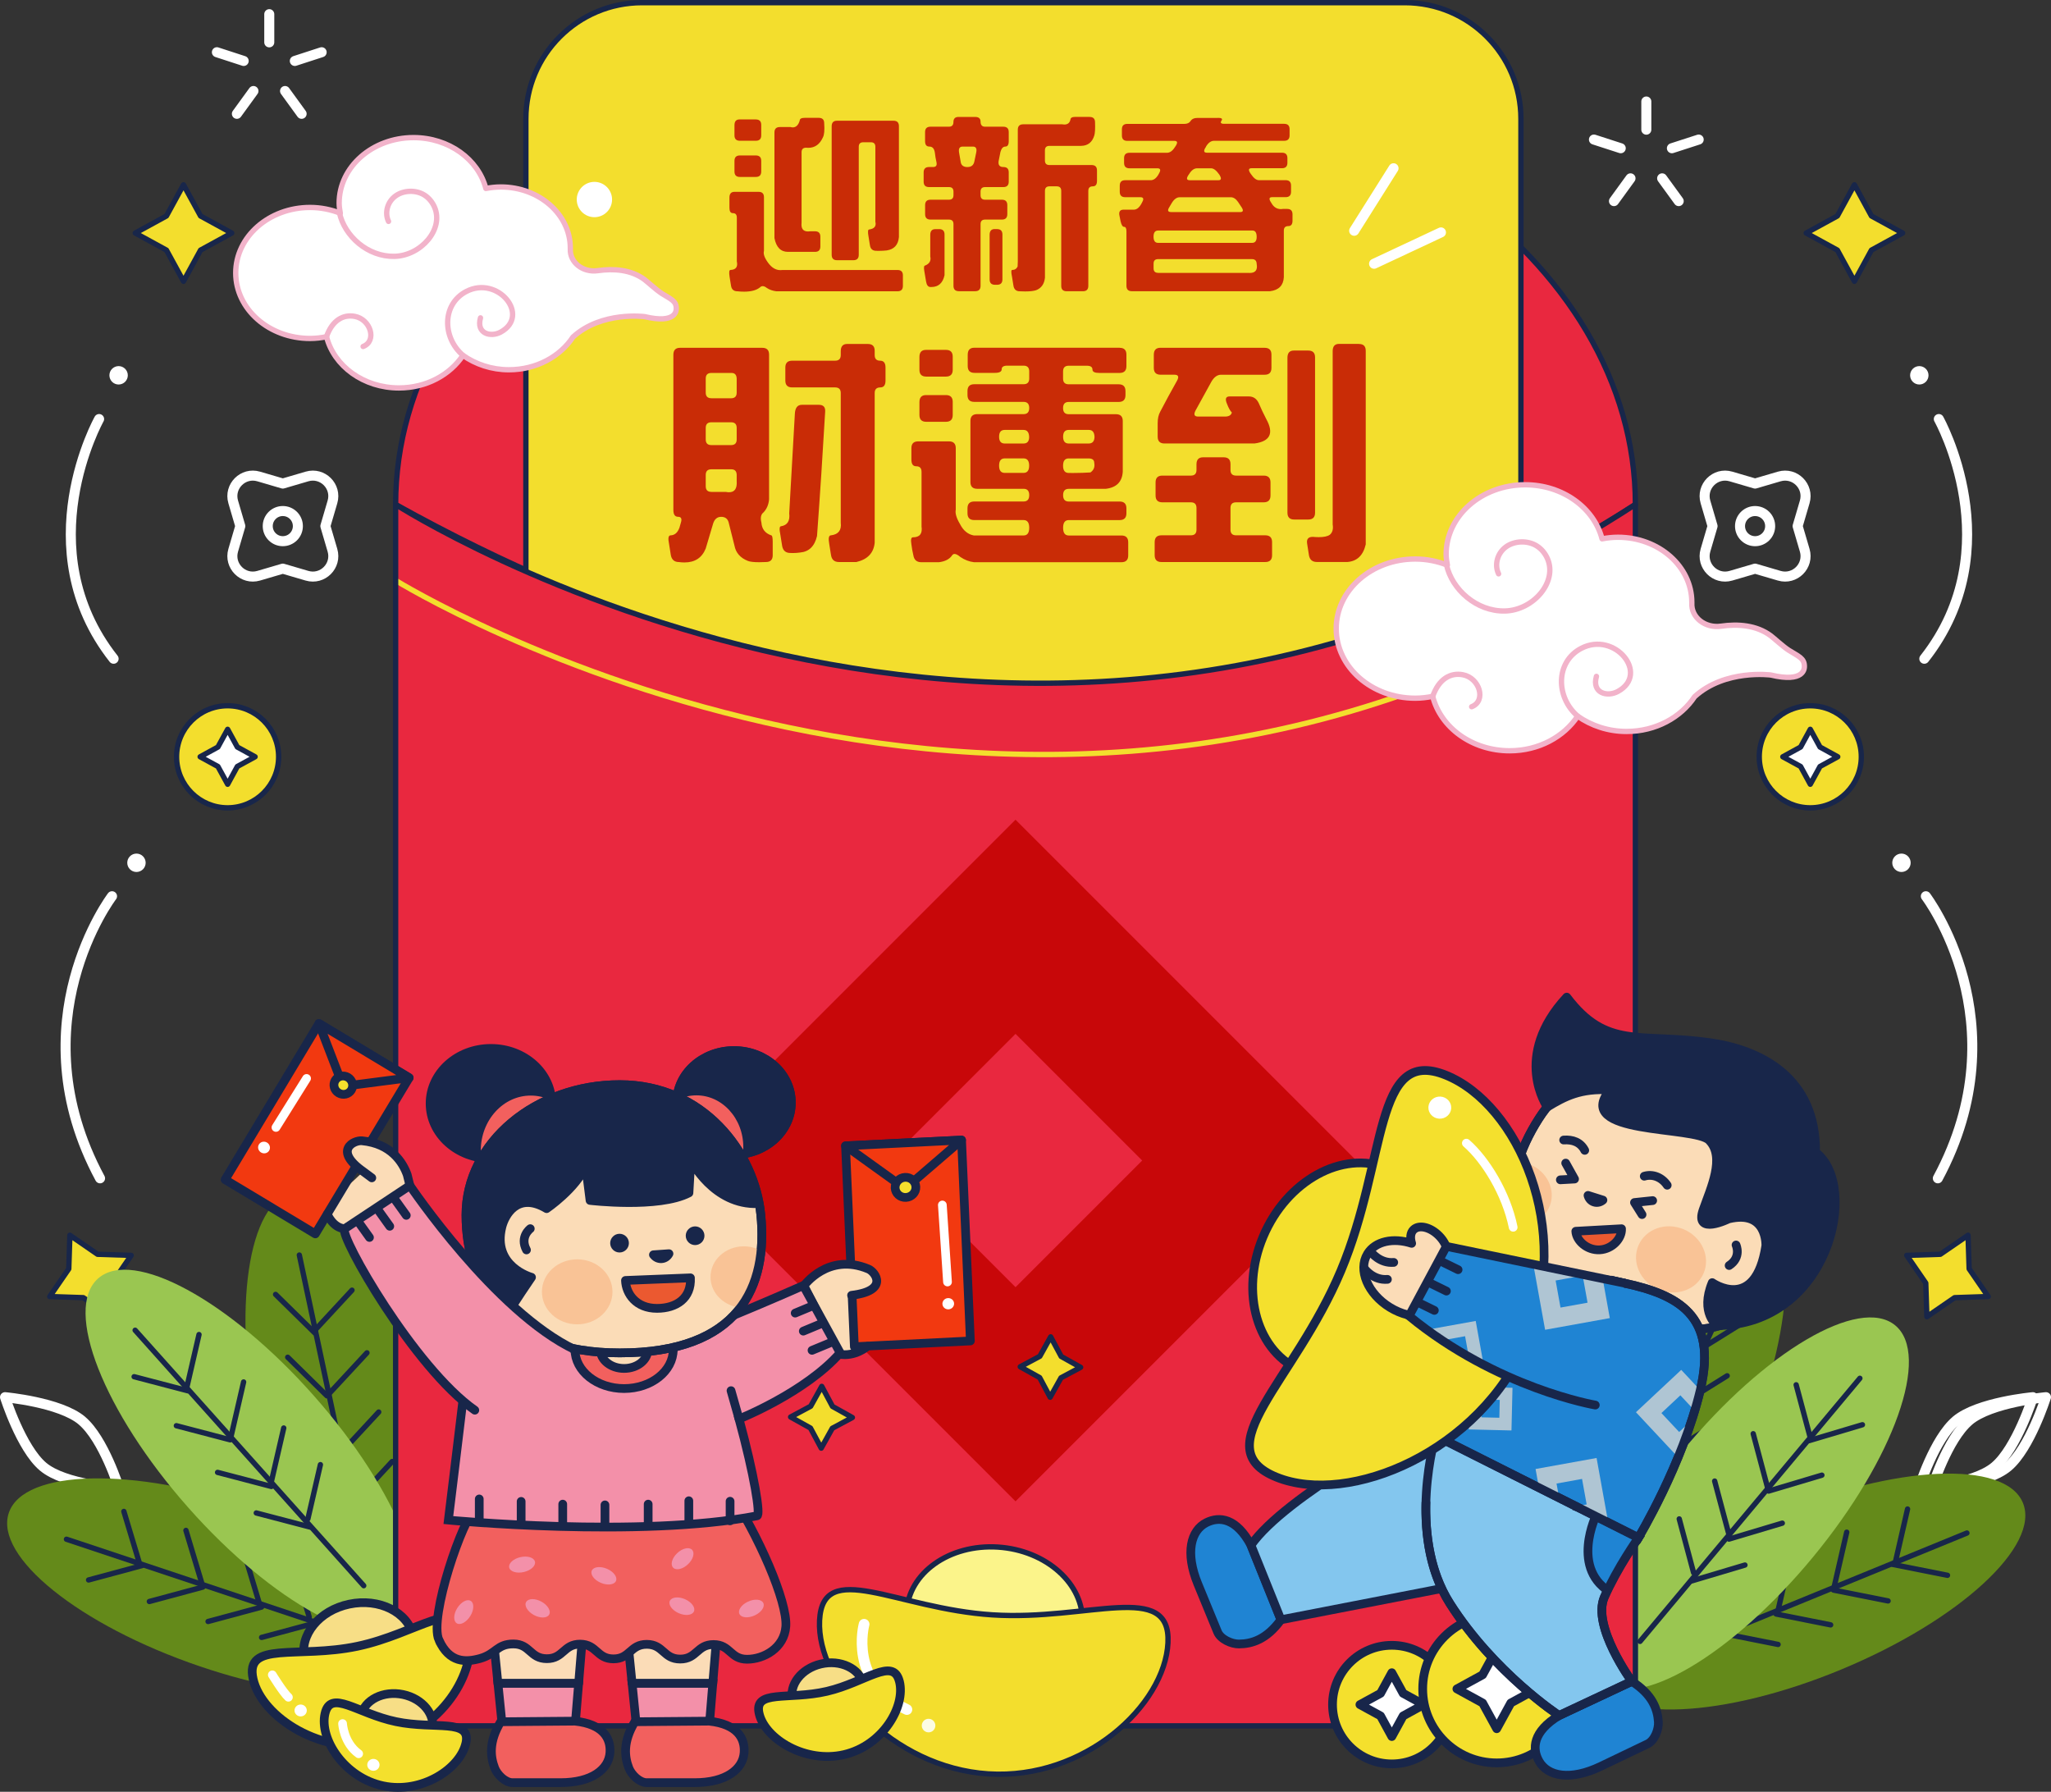 <?xml version="1.0" encoding="UTF-8"?><svg xmlns="http://www.w3.org/2000/svg" xmlns:xlink="http://www.w3.org/1999/xlink" viewBox="0 0 545.9 476.84"><rect x="0" y="0" width="545.9" height="476.84" fill="#333333" stroke="none"/><defs><style>.cls-1,.cls-2,.cls-3,.cls-4,.cls-5,.cls-6,.cls-7,.cls-8,.cls-9,.cls-10,.cls-11,.cls-12,.cls-13,.cls-14,.cls-15,.cls-16,.cls-17,.cls-18,.cls-19,.cls-20{stroke-linecap:round;}.cls-1,.cls-2,.cls-3,.cls-4,.cls-6,.cls-7,.cls-8,.cls-9,.cls-10,.cls-11,.cls-12,.cls-13,.cls-14,.cls-15,.cls-16,.cls-17,.cls-18,.cls-19,.cls-20{stroke-linejoin:round;}.cls-1,.cls-2,.cls-3,.cls-21,.cls-5,.cls-22,.cls-6,.cls-7,.cls-8,.cls-9,.cls-23,.cls-12,.cls-24,.cls-13,.cls-14,.cls-15,.cls-16,.cls-25,.cls-18,.cls-19{stroke:#18264a;}.cls-1,.cls-4,.cls-8,.cls-11,.cls-13,.cls-14,.cls-15{stroke-width:1.42px;}.cls-1,.cls-26{fill:#f3de2d;}.cls-2,.cls-3,.cls-21,.cls-5,.cls-22,.cls-6,.cls-7,.cls-9,.cls-23,.cls-12,.cls-24,.cls-16,.cls-17,.cls-25,.cls-18,.cls-19{stroke-width:2.32px;}.cls-2,.cls-27{fill:#fbdcb7;}.cls-3{fill:#663813;}.cls-4{stroke:#f2b3ca;}.cls-4,.cls-5,.cls-28,.cls-10,.cls-11,.cls-14,.cls-17,.cls-18,.cls-20{fill:none;}.cls-21{fill:#f7de86;}.cls-21,.cls-5,.cls-22,.cls-23,.cls-24,.cls-25{stroke-miterlimit:10;}.cls-29{fill:#afc5d3;mix-blend-mode:multiply;}.cls-29,.cls-30,.cls-31,.cls-28,.cls-32,.cls-27,.cls-33,.cls-34,.cls-35,.cls-36,.cls-37,.cls-38,.cls-26,.cls-39,.cls-40{stroke-width:0px;}.cls-30{fill:#9ac651;}.cls-31{fill:#f9c396;}.cls-41{clip-path:url(#clippath-2);}.cls-42{isolation:isolate;}.cls-43{clip-path:url(#clippath-6);}.cls-22{fill:#f2605e;}.cls-6{fill:#f23910;}.cls-7{fill:#eb5930;}.cls-8,.cls-33,.cls-19{fill:#fff;}.cls-9{fill:#f4e02d;}.cls-10{stroke-width:2.85px;}.cls-10,.cls-17,.cls-20{stroke:#fff;}.cls-44{clip-path:url(#clippath-1);}.cls-45{clip-path:url(#clippath-4);}.cls-23{fill:#83c6ee;}.cls-32,.cls-24{fill:#1f84d3;}.cls-34{fill:#c80709;}.cls-11{stroke:#f3de2d;}.cls-35,.cls-13{fill:#e9283f;}.cls-36{fill:#fcfce3;}.cls-12{fill:#f5a408;}.cls-46{clip-path:url(#clippath);}.cls-47{clip-path:url(#clippath-3);}.cls-37{fill:#648a1a;}.cls-15{fill:#fbf48a;}.cls-38,.cls-16,.cls-48{fill:#18264a;}.cls-25,.cls-39{fill:#f390a9;}.cls-49{clip-path:url(#clippath-5);}.cls-20{stroke-width:2.67px;}.cls-40{fill:#c92c06;}</style><clipPath id="clippath"><path class="cls-18" d="M409.59,297.67c-10.47,16.36-11.62,35.62,16.92,50.07,26.74,13.53,44.53,2.99,53.3-14.34,8.78-17.33-5.4-33.52-25.31-43.59-19.91-10.08-35.88-6.24-44.91,7.87Z"/></clipPath><clipPath id="clippath-1"><path class="cls-28" d="M382.21,381.63s-8.08,26.59,3.7,45.11c11.79,18.51,29.05,29.8,29.05,29.8l19.36-9.09s-10.69-14.65-7.32-22.39c3.37-7.74,9.09-15.82,9.09-15.82l-53.87-27.6Z"/></clipPath><clipPath id="clippath-2"><path class="cls-28" d="M432.45,341.49c14.01,3.08,24.84,8.49,20.13,28.35-4.71,19.86-16.5,39.39-16.5,39.39l-58.92-29.62,22.9-33.66s9.76-9.43,32.4-4.45Z"/></clipPath><clipPath id="clippath-3"><path class="cls-28" d="M424.61,373.92s-26.07-4.42-49.57-23.71l9.93-18.52,47.49,9.8-7.84,32.43Z"/></clipPath><clipPath id="clippath-4"><ellipse class="cls-16" cx="195.37" cy="293.42" rx="15.25" ry="13.83"/></clipPath><clipPath id="clippath-5"><path class="cls-28" d="M114.48,293.67c0,8.1,7.24,14.66,16.18,14.66s16.18-6.57,16.18-14.66-7.24-14.66-16.18-14.66-16.18,6.57-16.18,14.66Z"/></clipPath><clipPath id="clippath-6"><path class="cls-18" d="M202.49,323.17c1.94,19.25-5.7,36.87-37.55,36.87-29.84,0-40.91-17.36-40.91-36.7s18.68-34.69,40.91-34.69,35.88,17.93,37.55,34.52Z"/></clipPath></defs><g class="cls-42"><g id="_圖層_2"><g id="_圖層_1-2"><path class="cls-20" d="M524.11,378.06c-5.83,4.93-9.88,17.98-9.88,17.98,0,0,14.39-.81,20.22-5.73,5.83-4.92,10.11-18.48,10.11-18.48,0,0-14.63,1.31-20.46,6.23Z"/><path class="cls-1" d="M74.16,201.4c0,7.5-6.08,13.58-13.58,13.58s-13.58-6.08-13.58-13.58,6.08-13.58,13.58-13.58,13.58,6.08,13.58,13.58Z"/><polygon class="cls-8" points="60.59 194.09 63.17 198.81 67.9 201.4 63.17 203.98 60.59 208.71 58 203.98 53.27 201.4 58 198.81 60.59 194.09"/><polygon class="cls-1" points="48.84 49.18 53.38 57.48 61.68 62.02 53.38 66.56 48.84 74.86 44.3 66.56 36 62.02 44.3 57.48 48.84 49.18"/><polygon class="cls-1" points="18.6 328.73 25.97 333.8 34.92 334.09 29.85 341.46 29.55 350.41 22.18 345.34 13.24 345.04 18.31 337.67 18.6 328.73"/><path class="cls-20" d="M26.38,111.52s-19.29,34.42,3.86,63.79"/><path class="cls-20" d="M29.82,238.51s-25.55,33.54-3.19,75.07"/><path class="cls-33" d="M34.02,99.88c0,1.35-1.1,2.45-2.45,2.45s-2.45-1.1-2.45-2.45,1.1-2.45,2.45-2.45,2.45,1.1,2.45,2.45Z"/><path class="cls-33" d="M38.77,229.61c0,1.35-1.1,2.45-2.45,2.45s-2.45-1.1-2.45-2.45,1.1-2.45,2.45-2.45,2.45,1.1,2.45,2.45Z"/><path class="cls-20" d="M21.79,378.06c5.83,4.93,9.88,17.98,9.88,17.98,0,0-14.39-.81-20.22-5.73-5.83-4.92-10.11-18.48-10.11-18.48,0,0,14.63,1.31,20.46,6.23Z"/><path class="cls-20" d="M88.49,133.57l-1.89,6.44,1.89,6.44c1.21,4.14-2.63,7.98-6.77,6.77l-6.44-1.89-6.44,1.89c-4.14,1.21-7.98-2.63-6.77-6.77l1.89-6.44-1.89-6.44c-1.21-4.14,2.63-7.98,6.77-6.77l6.44,1.89,6.44-1.89c4.14-1.21,7.98,2.63,6.77,6.77Z"/><circle class="cls-20" cx="75.28" cy="140.01" r="4.01" transform="translate(-76.96 94.24) rotate(-45)"/><line class="cls-20" x1="71.67" y1="3.77" x2="71.67" y2="11.27"/><line class="cls-20" x1="57.73" y1="13.9" x2="64.86" y2="16.22"/><line class="cls-20" x1="63.05" y1="30.29" x2="67.46" y2="24.22"/><line class="cls-20" x1="80.28" y1="30.29" x2="75.87" y2="24.22"/><line class="cls-20" x1="85.61" y1="13.9" x2="78.47" y2="16.22"/><line class="cls-20" x1="438.19" y1="27.01" x2="438.19" y2="34.51"/><line class="cls-20" x1="424.25" y1="37.14" x2="431.38" y2="39.45"/><line class="cls-20" x1="429.58" y1="53.52" x2="433.98" y2="47.46"/><line class="cls-20" x1="446.81" y1="53.52" x2="442.4" y2="47.46"/><line class="cls-20" x1="452.13" y1="37.14" x2="445" y2="39.45"/><path class="cls-1" d="M468.25,201.4c0,7.5,6.08,13.58,13.58,13.58s13.58-6.08,13.58-13.58-6.08-13.58-13.58-13.58-13.58,6.08-13.58,13.58Z"/><polygon class="cls-8" points="481.83 194.09 479.25 198.81 474.52 201.4 479.25 203.98 481.83 208.71 484.42 203.98 489.14 201.4 484.42 198.81 481.83 194.09"/><polygon class="cls-1" points="493.58 49.18 489.04 57.48 480.74 62.02 489.04 66.56 493.58 74.86 498.11 66.56 506.41 62.02 498.11 57.48 493.58 49.18"/><polygon class="cls-1" points="523.82 328.73 516.44 333.8 507.5 334.09 512.57 341.46 512.86 350.41 520.24 345.34 529.18 345.04 524.11 337.67 523.82 328.73"/><path class="cls-20" d="M516.04,111.52s19.29,34.42-3.86,63.79"/><path class="cls-20" d="M512.59,238.51s25.55,33.54,3.19,75.07"/><path class="cls-33" d="M508.4,99.88c0,1.35,1.1,2.45,2.45,2.45s2.45-1.1,2.45-2.45-1.1-2.45-2.45-2.45-2.45,1.1-2.45,2.45Z"/><path class="cls-33" d="M503.65,229.61c0,1.35,1.1,2.45,2.45,2.45s2.45-1.1,2.45-2.45-1.1-2.45-2.45-2.45-2.45,1.1-2.45,2.45Z"/><path class="cls-20" d="M520.62,378.06c-5.83,4.93-9.88,17.98-9.88,17.98,0,0,14.39-.81,20.22-5.73,5.83-4.92,10.11-18.48,10.11-18.48,0,0-14.63,1.31-20.46,6.23Z"/><path class="cls-20" d="M453.93,133.57l1.89,6.44-1.89,6.44c-1.21,4.14,2.63,7.98,6.77,6.77l6.44-1.89,6.44,1.89c4.14,1.21,7.98-2.63,6.77-6.77l-1.89-6.44,1.89-6.44c1.21-4.14-2.63-7.98-6.77-6.77l-6.44,1.89-6.44-1.89c-4.14-1.21-7.98,2.63-6.77,6.77Z"/><circle class="cls-20" cx="467.14" cy="140.01" r="4.01" transform="translate(37.82 371.33) rotate(-45)"/><path class="cls-37" d="M118.32,442.06c-3.97,11.66-33.14,12.28-65.17,1.38-32.03-10.9-54.77-29.18-50.8-40.84,3.97-11.66,33.14-12.28,65.17-1.38,32.03,10.9,54.77,29.18,50.8,40.84Z"/><line class="cls-14" x1="17.69" y1="409.63" x2="103.94" y2="438.38"/><line class="cls-14" x1="37.22" y1="416.36" x2="32.97" y2="402.23"/><line class="cls-14" x1="37.83" y1="416.63" x2="23.58" y2="420.47"/><line class="cls-14" x1="53.99" y1="422.36" x2="39.75" y2="426.2"/><line class="cls-14" x1="69.62" y1="427.68" x2="55.38" y2="431.52"/><line class="cls-14" x1="83.88" y1="431.93" x2="69.63" y2="435.76"/><line class="cls-14" x1="53.74" y1="421.41" x2="49.49" y2="407.28"/><line class="cls-14" x1="69.03" y1="426.72" x2="64.78" y2="412.59"/><line class="cls-14" x1="82.3" y1="430.33" x2="78.04" y2="416.2"/><path class="cls-37" d="M102.5,436.42c-11.97,2.47-27.17-22.2-33.94-55.08-6.77-32.89-2.55-61.55,9.42-64.01,11.97-2.46,27.17,22.2,33.94,55.08,6.77,32.89,2.55,61.55-9.42,64.01Z"/><line class="cls-14" x1="79.67" y1="334" x2="98.42" y2="422.26"/><line class="cls-14" x1="83.74" y1="354.09" x2="93.69" y2="343.35"/><line class="cls-14" x1="83.8" y1="354.74" x2="73.35" y2="344.48"/><line class="cls-14" x1="87.02" y1="371.46" x2="76.58" y2="361.2"/><line class="cls-14" x1="90.33" y1="387.51" x2="79.88" y2="377.25"/><line class="cls-14" x1="93.86" y1="401.85" x2="83.41" y2="391.59"/><line class="cls-14" x1="87.71" y1="370.76" x2="97.67" y2="360.02"/><line class="cls-14" x1="90.85" y1="386.52" x2="100.8" y2="375.78"/><line class="cls-14" x1="94.43" y1="399.69" x2="104.38" y2="388.95"/><path class="cls-30" d="M107.5,432.36c-9.26,8.18-34.99-5.8-57.47-31.24-22.48-25.44-33.19-52.69-23.93-60.88,9.26-8.18,34.99,5.8,57.47,31.24,22.48,25.44,33.19,52.69,23.93,60.88Z"/><line class="cls-14" x1="35.97" y1="354.01" x2="96.81" y2="421.99"/><line class="cls-14" x1="49.64" y1="369.59" x2="52.97" y2="355.16"/><line class="cls-14" x1="50.02" y1="370.13" x2="35.7" y2="366.38"/><line class="cls-14" x1="61.26" y1="383.17" x2="46.94" y2="379.42"/><line class="cls-14" x1="72.23" y1="395.59" x2="57.91" y2="391.84"/><line class="cls-14" x1="82.54" y1="406.39" x2="68.21" y2="402.64"/><line class="cls-14" x1="61.51" y1="382.21" x2="64.84" y2="367.78"/><line class="cls-14" x1="72.19" y1="394.46" x2="75.52" y2="380.03"/><line class="cls-14" x1="81.95" y1="404.21" x2="85.28" y2="389.78"/><path class="cls-37" d="M424.93,447.19c4.75,11.41,34.01,10.07,65.35-2.98,31.34-13.05,52.89-32.89,48.13-44.29-4.75-11.41-34.01-10.07-65.35,2.98-31.34,13.05-52.89,32.89-48.13,44.29Z"/><line class="cls-14" x1="523.52" y1="407.98" x2="439.08" y2="442.54"/><line class="cls-14" x1="504.41" y1="416.02" x2="507.72" y2="401.59"/><line class="cls-14" x1="503.83" y1="416.34" x2="518.35" y2="419.23"/><line class="cls-14" x1="488.02" y1="423.16" x2="502.54" y2="426.05"/><line class="cls-14" x1="472.73" y1="429.53" x2="487.25" y2="432.42"/><line class="cls-14" x1="458.73" y1="434.74" x2="473.26" y2="437.63"/><line class="cls-14" x1="488.21" y1="422.19" x2="491.53" y2="407.75"/><line class="cls-14" x1="473.26" y1="428.53" x2="476.57" y2="414.1"/><line class="cls-14" x1="460.22" y1="433.03" x2="463.53" y2="418.6"/><path class="cls-37" d="M417.56,434.64c11.27,5.07,31.7-15.92,45.63-46.87,13.93-30.96,16.08-60.16,4.81-65.24-11.27-5.07-31.7,15.92-45.63,46.87-13.93,30.96-16.08,60.17-4.81,65.24Z"/><line class="cls-14" x1="462.65" y1="338.61" x2="424.7" y2="421.57"/><line class="cls-14" x1="454.21" y1="357.54" x2="446.75" y2="344.75"/><line class="cls-14" x1="454" y1="358.17" x2="466.57" y2="350.34"/><line class="cls-14" x1="447.14" y1="373.96" x2="459.71" y2="366.13"/><line class="cls-14" x1="440.34" y1="389.06" x2="452.91" y2="381.24"/><line class="cls-14" x1="433.7" y1="402.43" x2="446.27" y2="394.61"/><line class="cls-14" x1="446.61" y1="373.11" x2="439.16" y2="360.32"/><line class="cls-14" x1="440.05" y1="387.97" x2="432.59" y2="375.18"/><line class="cls-14" x1="433.61" y1="400.18" x2="426.15" y2="387.38"/><path class="cls-30" d="M426.19,447.53c9.53,7.87,34.77-6.99,56.38-33.17,21.6-26.18,31.39-53.79,21.86-61.65-9.53-7.87-34.77,6.99-56.38,33.17-21.6,26.18-31.39,53.79-21.86,61.65Z"/><line class="cls-14" x1="495.03" y1="366.8" x2="436.52" y2="436.81"/><line class="cls-14" x1="481.89" y1="382.84" x2="478.07" y2="368.53"/><line class="cls-14" x1="481.52" y1="383.39" x2="495.71" y2="379.16"/><line class="cls-14" x1="470.74" y1="396.81" x2="484.92" y2="392.58"/><line class="cls-14" x1="460.19" y1="409.59" x2="474.38" y2="405.35"/><line class="cls-14" x1="450.25" y1="420.73" x2="464.44" y2="416.5"/><line class="cls-14" x1="470.45" y1="395.86" x2="466.64" y2="381.55"/><line class="cls-14" x1="460.2" y1="408.46" x2="456.38" y2="394.15"/><line class="cls-14" x1="450.77" y1="418.53" x2="446.95" y2="404.22"/><path class="cls-13" d="M435.28,134.25c0-65.28-73.87-118.2-164.99-118.2s-164.99,52.92-164.99,118.2c115.44,64.04,225.67,66.8,329.98,0Z"/><path class="cls-1" d="M170.88.71h203.02c17.06,0,30.91,13.85,30.91,30.91v244.83c0,17.06-13.85,30.91-30.91,30.91h-203.02c-17.06,0-30.91-13.85-30.91-30.91V31.62c0-17.06,13.85-30.91,30.91-30.91Z"/><path class="cls-35" d="M435.28,134.25v325.05H105.3V134.25s166.01,107.05,329.98,0Z"/><rect class="cls-34" x="206.16" y="244.71" width="128.27" height="128.27" transform="translate(297.55 -100.67) rotate(45)"/><rect class="cls-35" x="246.46" y="285.01" width="47.67" height="47.67" transform="translate(297.56 -100.67) rotate(45)"/><path class="cls-11" d="M105.3,154.46s168.1,104.26,329.98,0"/><path class="cls-14" d="M435.28,134.25v325.05H105.3V134.25s166.01,107.05,329.98,0Z"/><path class="cls-15" d="M288.08,431.95c-.5,10.35-11.38,18.07-24.3,17.24-12.92-.83-22.98-9.88-22.47-20.23.5-10.35,11.38-18.07,24.3-17.24,12.92.83,22.98,9.88,22.47,20.23Z"/><path class="cls-1" d="M310.87,437.18c-.81,16.62-22.19,36.53-47.8,34.9-25.61-1.64-45.74-24.2-44.93-40.82.81-16.62,20.43-3.13,46.03-1.5,25.61,1.64,47.51-9.2,46.7,7.43Z"/><path class="cls-10" d="M229.99,432.26s-4.3,15.54,11.39,22.69"/><path class="cls-36" d="M248.88,459.74c-.29.96-1.3,1.5-2.25,1.21-.96-.29-1.5-1.3-1.21-2.25.29-.96,1.3-1.5,2.25-1.21.96.29,1.5,1.3,1.21,2.25Z"/><line class="cls-20" x1="365.73" y1="70.19" x2="383.53" y2="61.85"/><line class="cls-20" x1="360.43" y1="61.41" x2="370.91" y2="44.78"/><path class="cls-33" d="M162.91,53.1c0,2.6-2.11,4.7-4.7,4.7s-4.7-2.11-4.7-4.7,2.11-4.7,4.7-4.7,4.7,2.11,4.7,4.7Z"/><path class="cls-33" d="M174.18,77.08c-3.91-5.34-10.11-5.76-15.09-5.05-3.94.56-7.47-2.18-7.29-5.77,0-.08,0-.15,0-.21,0-9-8.28-16.29-18.5-16.29-1.37,0-2.69.15-3.98.4-2.01-7.75-9.85-13.54-19.26-13.54-10.93,0-19.79,7.8-19.79,17.43,0,.92.15,1.81.31,2.7-2.47-.97-5.18-1.54-8.05-1.54-10.93,0-19.79,7.8-19.79,17.43s8.86,17.43,19.79,17.43c1.51,0,2.96-.18,4.38-.46,1.97,7.79,9.85,13.63,19.29,13.63,7.29,0,13.59-3.51,17.02-8.67,3.38,2.36,7.59,3.83,12.24,3.83,7.3,0,13.61-3.52,17.04-8.7,7.62-6.97,19.11-5.43,19.11-5.43,8.43,2.01,8.38-1.7,8.39-2.13.04-1.88-5.81-5.03-5.81-5.03Z"/><path class="cls-4" d="M175.98,77.98c-1.23-.77-3.69-3.02-4.41-3.56-3.56-2.67-8.21-3-12.48-2.39-3.94.56-7.47-2.18-7.29-5.77,0-.08,0-.15,0-.21,0-9-8.28-16.29-18.5-16.29-1.37,0-2.69.15-3.98.4-2.01-7.75-9.85-13.54-19.26-13.54-10.93,0-19.79,7.8-19.79,17.43,0,.92.15,1.81.31,2.7-2.47-.97-5.18-1.54-8.05-1.54-10.93,0-19.79,7.8-19.79,17.43s8.86,17.43,19.79,17.43c1.51,0,2.96-.18,4.38-.46,1.97,7.79,9.85,13.63,19.29,13.63,7.29,0,13.59-3.51,17.02-8.67,3.38,2.36,7.59,3.83,12.24,3.83,7.3,0,13.61-3.52,17.04-8.7,7.62-6.97,19.11-5.43,19.11-5.43,8.42,2,8.38-1.69,8.39-2.13.04-2.09-1.49-2.54-4.01-4.13Z"/><path class="cls-4" d="M90.34,56.6c1.35,6.25,7.57,11.78,14.65,11.62,7.07-.16,13.27-7.26,10.63-13.17-.55-1.23-1.43-2.35-2.63-3.12-2.26-1.44-5.58-1.34-7.73.23-2.15,1.57-2.94,4.47-1.85,6.76"/><path class="cls-4" d="M123.21,94.55c-5.51-4.71-5.6-13.58.88-16.97,8.41-4.41,17.23,6.41,9.17,10.8-2.65,1.44-6.57.42-5.37-3.79"/><path class="cls-4" d="M86.9,89.6c1.54-4.4,4.49-5.99,7.55-5.4,4.21.8,5.94,6.55,2.2,8.01"/><polygon class="cls-1" points="218.72 368.95 221.58 374.29 226.87 377.24 221.53 380.1 218.58 385.39 215.72 380.05 210.43 377.1 215.77 374.24 218.72 368.95"/><polygon class="cls-1" points="279.65 355.77 282.45 360.99 287.62 363.88 282.4 366.67 279.51 371.84 276.72 366.62 271.55 363.73 276.77 360.94 279.65 355.77"/><path class="cls-33" d="M474.08,172.01c-4.16-5.68-10.75-6.12-16.04-5.37-4.19.59-7.94-2.32-7.75-6.13,0-.08,0-.16,0-.23,0-9.56-8.8-17.31-19.66-17.31-1.45,0-2.86.16-4.23.42-2.14-8.23-10.47-14.39-20.47-14.39-11.62,0-21.03,8.29-21.03,18.52,0,.98.16,1.93.33,2.87-2.62-1.03-5.5-1.63-8.56-1.63-11.62,0-21.03,8.29-21.03,18.52s9.42,18.52,21.03,18.52c1.6,0,3.15-.19,4.65-.49,2.1,8.28,10.46,14.48,20.5,14.48,7.74,0,14.44-3.73,18.09-9.21,3.59,2.51,8.07,4.07,13.01,4.07,7.76,0,14.46-3.74,18.11-9.25,8.1-7.41,20.3-5.77,20.3-5.77,8.96,2.13,8.91-1.8,8.92-2.26.04-2-6.17-5.35-6.17-5.35Z"/><path class="cls-4" d="M475.99,172.97c-1.3-.82-3.92-3.21-4.68-3.78-3.79-2.83-8.73-3.19-13.26-2.54-4.19.59-7.94-2.32-7.75-6.13,0-.08,0-.16,0-.23,0-9.56-8.8-17.31-19.66-17.31-1.45,0-2.86.16-4.23.42-2.14-8.23-10.47-14.39-20.47-14.39-11.62,0-21.03,8.29-21.03,18.52,0,.98.16,1.93.33,2.87-2.62-1.03-5.5-1.63-8.56-1.63-11.62,0-21.03,8.29-21.03,18.52s9.42,18.52,21.03,18.52c1.6,0,3.15-.19,4.65-.49,2.1,8.28,10.46,14.48,20.5,14.48,7.74,0,14.44-3.73,18.09-9.21,3.59,2.51,8.07,4.07,13.01,4.07,7.76,0,14.46-3.74,18.11-9.25,8.1-7.41,20.3-5.77,20.3-5.77,8.94,2.13,8.91-1.79,8.92-2.26.04-2.22-1.58-2.7-4.26-4.39Z"/><path class="cls-4" d="M384.99,150.25c1.43,6.64,8.04,12.51,15.56,12.35,7.52-.17,14.1-7.71,11.3-13.99-.58-1.3-1.52-2.5-2.8-3.31-2.4-1.53-5.93-1.43-8.22.24-2.29,1.67-3.13,4.75-1.96,7.18"/><path class="cls-4" d="M419.92,190.58c-5.85-5.01-5.95-14.43.94-18.03,8.94-4.68,18.31,6.81,9.75,11.47-2.82,1.54-6.98.45-5.7-4.02"/><path class="cls-4" d="M381.34,185.31c1.64-4.68,4.77-6.36,8.02-5.74,4.47.85,6.31,6.96,2.34,8.51"/><circle class="cls-9" cx="370.45" cy="453.64" r="15.78"/><polygon class="cls-19" points="370.45 445.15 373.46 450.64 378.95 453.64 373.46 456.65 370.45 462.14 367.45 456.65 361.96 453.64 367.45 450.64 370.45 445.15"/><path class="cls-9" d="M418.07,449.46c0,10.88-8.82,19.69-19.7,19.69s-19.7-8.82-19.7-19.69,8.82-19.69,19.7-19.69,19.7,8.82,19.7,19.69Z"/><polygon class="cls-19" points="398.37 438.86 402.12 445.71 408.98 449.46 402.12 453.21 398.37 460.06 394.62 453.21 387.77 449.46 394.62 445.71 398.37 438.86"/><path class="cls-2" d="M409.58,297.67c-10.47,16.36-11.62,35.62,16.92,50.07,26.74,13.53,44.53,2.99,53.3-14.34,8.78-17.33-4.94-34.3-24.85-44.38-19.91-10.08-36.34-5.46-45.37,8.65Z"/><g class="cls-46"><path class="cls-31" d="M396.31,313.53c-2.05,4.04-.15,9.12,4.24,11.34,4.39,2.22,9.6.74,11.65-3.3,2.05-4.04.15-9.12-4.24-11.34-4.39-2.22-9.6-.74-11.65,3.3Z"/></g><path class="cls-18" d="M409.59,297.67c-10.47,16.36-11.62,35.62,16.92,50.07,26.74,13.53,44.53,2.99,53.3-14.34,8.78-17.33-5.4-33.52-25.31-43.59-19.91-10.08-35.88-6.24-44.91,7.87Z"/><path class="cls-31" d="M436.1,331.44c-1.89,4.41.45,9.65,5.24,11.7,4.79,2.05,10.2.14,12.09-4.27,1.89-4.41-.45-9.65-5.24-11.7-4.79-2.05-10.2-.14-12.09,4.27Z"/><path class="cls-7" d="M431.59,327c.14,2.53-2.43,5.43-5.79,5.61-3.36.19-6.24-2.41-6.38-4.94l12.17-.67Z"/><path class="cls-2" d="M422.67,318.14c.21.8.78,1.5,1.63,1.76.85.27,1.71.02,2.34-.52l-3.97-1.25Z"/><polyline class="cls-18" points="416.73 309.53 419.09 313.77 415.31 313.98"/><polyline class="cls-18" points="439.88 319.51 435.04 320.02 437.05 323.23"/><path class="cls-18" d="M421.8,306.14c-1.13-2.19-3.22-2.92-5.61-2.75"/><path class="cls-18" d="M443.75,315.42c-1.43-2.12-3.85-3.08-6.11-2.4"/><path class="cls-18" d="M462.07,331.32s1.52,3.28-1.84,5.47"/><path class="cls-16" d="M454.96,303.5c-3.86-3.98-36.55-1.31-26.45-13.43-7.83-.51-12.12,1.77-16.67,4.54,0,0-9.5-13.45,5.17-29.25,10.63,14.05,19.31,9.49,38,12.1,13.34,1.87,28.41,9.1,28.24,29.17,11.91,8.97,3.53,46-26.2,46.15,0,0-4.68-3.35-1.32-11.44,0,0,11.53,8.14,14.27-9.83,0,0,.45-9.64-9.9-7.13,0,0-9.21,4.55-6.79-2.4,1.98-5.67,5.99-13.99,1.63-18.48Z"/><path class="cls-24" d="M332.96,411.21l7.98,19.84c-3.84,5.34-7.85,6.43-11.18,6.46-1.97.02-4.89-1.27-5.69-3.21l-5.25-12.77c-3.43-8.33-1.87-14.26,2.29-16.33,3.48-1.72,7.96-1.22,11.85,6Z"/><path class="cls-24" d="M414.96,456.54l19.36-9.09c5.55,3.53,6.87,7.47,7.08,10.79.13,1.96-.99,4.95-2.88,5.86l-12.45,5.97c-8.12,3.89-14.13,2.68-16.43-1.36-1.92-3.37-1.67-7.88,5.32-12.16Z"/><path class="cls-23" d="M377.16,379.61s-35.11,18.48-44.2,31.61l7.98,19.84,51.7-10.04s40.07-4.04,43.44-11.78l-58.92-29.62Z"/><path class="cls-23" d="M382.21,381.63s-8.08,26.59,3.7,45.11c11.79,18.52,29.05,29.8,29.05,29.8l19.36-9.09s-10.69-14.65-7.32-22.39c3.37-7.74,9.09-15.82,9.09-15.82l-53.87-27.6Z"/><g class="cls-44"><path class="cls-24" d="M424.98,402.93s-7.48,14.98,4.39,21.22l9.41-16.22-13.81-5Z"/></g><path class="cls-5" d="M379.53,399.9c-.21,8.46,1.06,18.48,6.39,26.84,11.79,18.52,29.05,29.8,29.05,29.8l19.36-9.09s-10.69-14.65-7.32-22.39c3.37-7.74,9.09-15.82,9.09-15.82"/><path class="cls-24" d="M432.45,341.49c14.01,3.08,24.84,8.49,20.13,28.35-4.71,19.86-16.5,39.39-16.5,39.39l-58.92-29.62,22.9-33.66s9.76-9.43,32.4-4.45Z"/><g class="cls-41"><path class="cls-29" d="M424.95,388.01l-16.24,2.93,2.93,16.23,16.24-2.93-2.93-16.23ZM415.52,401.6l-1.23-6.79,6.79-1.23,1.23,6.79-6.79,1.23Z"/><path class="cls-29" d="M447.48,364.56l-12.05,11.27,11.27,12.05,12.05-11.27-11.27-12.05ZM446.93,381.09l-4.72-5.04,5.04-4.72,4.72,5.04-5.04,4.72Z"/><path class="cls-29" d="M402.57,369.33l-11.36-.27-.27,11.35,11.36.27.27-11.35ZM394.32,377.19l.11-4.75,4.75.11-.11,4.75-4.75-.11Z"/></g><path class="cls-5" d="M432.45,341.49c14.01,3.08,24.84,8.49,20.13,28.35-4.71,19.86-16.5,39.39-16.5,39.39l-58.92-29.62,22.9-33.66s9.76-9.43,32.4-4.45Z"/><path class="cls-9" d="M369.29,310.87c12.01,4.83,16.67,20.84,10.4,35.74-6.27,14.91-21.08,23.07-33.09,18.24-12.01-4.83-16.67-20.84-10.4-35.74,6.27-14.91,21.08-23.07,33.09-18.24Z"/><path class="cls-9" d="M384.8,286.11c19.29,7.76,34.04,41.16,21.61,70.71-12.42,29.55-47.31,44.07-66.6,36.31-19.29-7.76,4.67-25.39,17.09-54.95,12.42-29.55,8.61-59.84,27.9-52.07Z"/><path class="cls-33" d="M386.26,294.93c.09-1.62-1.2-3.01-2.87-3.1-1.68-.09-3.11,1.16-3.2,2.78-.09,1.62,1.2,3.01,2.87,3.1,1.68.09,3.11-1.16,3.2-2.78Z"/><path class="cls-17" d="M402.75,326.61c-1.84-9.04-7.38-17.97-12.46-22.39"/><path class="cls-2" d="M363.97,333.69c2.08-3.4,6.89-4.37,11.76-2.8-.46-1.45-.34-2.81.5-3.63,1.47-1.44,4.52-.7,6.81,1.64,2.29,2.34,2.96,5.41,1.49,6.85-.25.25-.57.41-.9.53,2.74,3.41,3.59,7.48,1.74,10.49-2.6,4.25-9.5,4.78-15.41,1.17-5.91-3.61-8.59-9.99-5.99-14.24Z"/><path class="cls-18" d="M363.28,337.76s2.28,3.03,6,2.71"/><path class="cls-18" d="M364.96,333.25s2.28,3.03,6,2.71"/><path class="cls-32" d="M424.61,373.92s-26.07-4.42-49.57-23.71l9.93-18.52,47.49,9.8-7.84,32.43Z"/><g class="cls-47"><path class="cls-29" d="M392.78,351.54l-11.87,2.14,2.14,11.87,11.87-2.14-2.14-11.87ZM385.88,361.47l-.9-4.97,4.97-.9.9,4.97-4.97.9Z"/><path class="cls-29" d="M425.36,333.57l-17.22,3.11,3.11,17.21,17.22-3.11-3.11-17.21ZM415.35,347.98l-1.3-7.2,7.2-1.3,1.3,7.2-7.2,1.3Z"/></g><path class="cls-5" d="M424.61,373.92s-26.07-4.42-49.57-23.71l9.93-18.52,47.49,9.8"/><line class="cls-18" x1="383.56" y1="335.68" x2="388.09" y2="337.9"/><line class="cls-18" x1="380.45" y1="341.37" x2="384.98" y2="343.59"/><line class="cls-18" x1="377.24" y1="346.51" x2="381.77" y2="348.73"/><path class="cls-27" d="M109.1,315.5s-1.06-10.8-12.76-11.91c-2.11-.2-7.76,2.51.36,8.19l-10.57,9.86s1.38,4.04,5.59,5.36l17.38-11.51Z"/><polygon class="cls-2" points="191.09 431.29 166.62 431.94 168.24 447.99 189.72 447.99 191.09 431.29"/><polygon class="cls-25" points="168.24 447.99 169.63 461.77 188.58 461.77 189.72 447.99 168.24 447.99"/><path class="cls-22" d="M188.75,458.04l-19.78.16c-3.22,5.38-2.74,9.34-1.59,12.32.68,1.76,2.81,3.89,4.75,3.89h12.77c8.33,0,12.86-3.56,13.16-8.02.25-3.73-1.76-7.54-9.3-8.35Z"/><polygon class="cls-2" points="155.39 431.29 130.91 431.94 132.53 447.99 154.01 447.99 155.39 431.29"/><polygon class="cls-25" points="132.53 447.99 133.93 461.77 152.87 461.77 154.01 447.99 132.53 447.99"/><path class="cls-22" d="M153.04,458.04l-19.78.16c-3.22,5.38-2.74,9.34-1.59,12.32.68,1.76,2.81,3.89,4.75,3.89h12.77c8.33,0,12.86-3.56,13.16-8.02.25-3.73-1.76-7.54-9.3-8.35Z"/><path class="cls-27" d="M231.13,337.7c-10.76-4.5-17.15,4.47-17.15,4.47l9.31,18.2c4.34.8,4.12-1.98,4.12-1.98l-.74-13.69c9.95-1.18,6.4-6.2,4.47-7Z"/><polygon class="cls-6" points="258.28 356.86 227.4 358.4 225.05 304.94 255.93 303.4 258.28 356.86"/><path class="cls-27" d="M231.13,337.7c-7.27-3.04-12.54.07-15.2,2.41l10.74,4.6c9.95-1.18,6.4-6.2,4.47-7Z"/><polygon class="cls-6" points="225.05 304.94 240.9 316.33 255.93 303.4 225.05 304.94"/><path class="cls-9" d="M243.77,315.86c.07,1.48-1.12,2.73-2.64,2.81-1.53.08-2.81-1.06-2.88-2.54-.06-1.48,1.12-2.73,2.64-2.81,1.53-.08,2.81,1.06,2.88,2.54Z"/><line class="cls-17" x1="250.82" y1="320.68" x2="252.19" y2="341.17"/><path class="cls-33" d="M253.93,346.75c.11.82-.49,1.58-1.34,1.69-.85.11-1.63-.46-1.74-1.28-.11-.82.49-1.58,1.34-1.69.85-.11,1.63.46,1.74,1.28Z"/><path class="cls-18" d="M230.87,358.29s-3.25,2.89-7.58,2.09l-9.31-18.2s6.39-8.97,17.15-4.47c1.94.81,5.48,5.82-4.47,7"/><path class="cls-21" d="M110.01,435.4c1.44,6.37-3.88,12.91-11.87,14.59-7.99,1.69-15.64-2.11-17.08-8.49-1.44-6.37,3.88-12.91,11.87-14.59,7.99-1.69,15.64,2.11,17.08,8.49Z"/><path class="cls-9" d="M124.75,434.72c2.31,10.24-7.33,25.96-23.18,29.3-15.85,3.34-31.89-6.96-34.2-17.19-2.31-10.24,11.89-5.37,27.74-8.71,15.85-3.34,27.34-13.64,29.65-3.4Z"/><path class="cls-21" d="M229.78,448.13c1.03,4.14-2.34,8.48-7.54,9.69-5.2,1.21-10.25-1.17-11.28-5.31-1.03-4.14,2.34-8.48,7.54-9.69,5.2-1.21,10.25,1.17,11.28,5.31Z"/><path class="cls-9" d="M239.4,447.49c1.66,6.65-4.42,17.05-14.72,19.45-10.3,2.4-20.93-4.11-22.59-10.77-1.66-6.65,7.69-3.67,17.99-6.06,10.3-2.4,17.66-9.28,19.31-2.62Z"/><path class="cls-21" d="M115.03,460.47c-.93,4.17-5.92,6.66-11.15,5.57-5.22-1.09-8.7-5.35-7.77-9.52.93-4.17,5.92-6.66,11.15-5.57,5.22,1.09,8.7,5.35,7.77,9.52Z"/><path class="cls-9" d="M123.99,463.93c-1.5,6.69-11.63,13.51-21.99,11.34-10.36-2.16-17.01-12.49-15.51-19.18,1.5-6.69,8.57-.07,18.93,2.09,10.36,2.16,20.07-.94,18.58,5.75Z"/><path class="cls-22" d="M116.83,436.48c-2.76-6.08,6.51-32.83,9.76-35.01l67.27-5.03c7.99,12,15.78,29.83,15.3,36.4-.42,5.76-5.89,8.74-10.34,8.73-4.45-.01-4.44-3.9-8.89-3.92-4.44-.01-4.45,3.88-8.9,3.87-4.44-.01-4.43-3.9-8.87-3.92-4.44-.01-4.45,3.88-8.89,3.87-4.44-.01-4.43-3.9-8.86-3.92-4.43-.01-4.44,3.88-8.87,3.87-4.44-.01-4.43-3.9-8.87-3.92-4.44-.01-4.61,2.67-8.89,3.87-3.83,1.07-8.19,1.19-10.94-4.89Z"/><path class="cls-39" d="M142.38,415.57c.28,1.09-1.03,2.33-2.92,2.78-1.89.45-3.64-.07-3.92-1.16-.28-1.09,1.03-2.33,2.92-2.78,1.89-.45,3.64.07,3.92,1.16Z"/><path class="cls-39" d="M125.28,426.03c.96.57.92,2.38-.1,4.03-1.02,1.65-2.63,2.53-3.59,1.95-.96-.57-.92-2.38.1-4.03,1.02-1.65,2.63-2.53,3.59-1.95Z"/><path class="cls-39" d="M146.15,429.72c-.58.97-2.41.99-4.1.05-1.68-.94-2.58-2.49-2-3.46.58-.97,2.41-.99,4.1-.05,1.68.94,2.58,2.49,2,3.46Z"/><path class="cls-39" d="M163.94,420.76c-.48,1.02-2.3,1.22-4.07.45-1.77-.77-2.82-2.23-2.35-3.25.48-1.02,2.3-1.22,4.07-.45,1.77.77,2.82,2.23,2.35,3.25Z"/><path class="cls-39" d="M184.17,412.41c.82.79.37,2.51-1.01,3.84-1.37,1.33-3.15,1.77-3.97.97-.82-.79-.37-2.51,1.01-3.84,1.37-1.33,3.15-1.77,3.97-.97Z"/><path class="cls-39" d="M203.16,426.59c.5,1.01-.51,2.49-2.26,3.3s-3.58.66-4.08-.35c-.5-1.01.51-2.49,2.26-3.3,1.75-.82,3.58-.66,4.08.35Z"/><path class="cls-39" d="M184.68,428.89c-.49,1.01-2.31,1.19-4.08.4-1.76-.8-2.79-2.26-2.3-3.28.49-1.01,2.31-1.19,4.08-.4,1.76.8,2.79,2.26,2.3,3.28Z"/><path class="cls-33" d="M101.02,469.6c.04.87-.66,1.61-1.56,1.65s-1.67-.64-1.71-1.51c-.04-.87.66-1.61,1.56-1.65.9-.04,1.67.64,1.71,1.51Z"/><path class="cls-33" d="M81.66,455.13c.04.87-.66,1.61-1.56,1.65-.9.04-1.67-.64-1.71-1.51-.04-.87.66-1.61,1.56-1.65.9-.04,1.67.64,1.71,1.51Z"/><path class="cls-17" d="M91.18,458.69s.25,5.11,4.28,8.03"/><path class="cls-17" d="M72.48,445.72s2.85,4.66,4.28,5.96"/><path class="cls-25" d="M169.8,358.9c5.03.49,44.01-16.78,44.01-16.78l9.81,17.91c-9.22,10.54-26.91,17.59-26.91,17.59,4.05,14.9,5.81,25.71,4.78,25.78-31.18,6-82.15,1.13-82.15,1.13,0,0,2.6-21.14,4.02-33.07,1.42-11.93,4.44-20.73,14.84-21.42,9.47,7.3,20.43,11.99,31.6,8.85h0Z"/><ellipse class="cls-22" cx="166.11" cy="359.15" rx="13.08" ry="10.38"/><ellipse class="cls-2" cx="166.11" cy="359.15" rx="6.33" ry="5.03"/><line class="cls-18" x1="127.56" y1="398.91" x2="127.56" y2="404.14"/><line class="cls-18" x1="138.71" y1="399.56" x2="138.71" y2="404.78"/><line class="cls-18" x1="149.78" y1="400.29" x2="149.78" y2="405.51"/><line class="cls-18" x1="161.02" y1="400.49" x2="161.02" y2="405.72"/><line class="cls-18" x1="172.52" y1="400.29" x2="172.52" y2="405.51"/><line class="cls-18" x1="183.34" y1="399.39" x2="183.34" y2="404.62"/><line class="cls-18" x1="194.32" y1="399.52" x2="194.32" y2="404.74"/><line class="cls-18" x1="220.77" y1="357.44" x2="216.13" y2="359.36"/><line class="cls-18" x1="218.45" y1="352.32" x2="213.81" y2="354.25"/><line class="cls-18" x1="216.29" y1="347.52" x2="211.65" y2="349.45"/><ellipse class="cls-3" cx="195.37" cy="293.42" rx="15.25" ry="13.83"/><ellipse class="cls-48" cx="195.37" cy="293.42" rx="15.25" ry="13.83"/><g class="cls-45"><path class="cls-22" d="M199,305.27c0,8.25-6.1,14.93-13.63,14.93s-13.63-6.69-13.63-14.93,6.1-14.93,13.63-14.93,13.63,6.69,13.63,14.93Z"/></g><ellipse class="cls-18" cx="195.37" cy="293.42" rx="15.25" ry="13.83"/><path class="cls-16" d="M114.48,293.67c0,8.1,7.24,14.66,16.18,14.66s16.18-6.57,16.18-14.66-7.24-14.66-16.18-14.66-16.18,6.57-16.18,14.66Z"/><g class="cls-49"><path class="cls-22" d="M126.8,306.24c0,8.75,6.47,15.84,14.46,15.84s14.46-7.09,14.46-15.84-6.47-15.84-14.46-15.84-14.46,7.09-14.46,15.84Z"/></g><path class="cls-2" d="M202.49,323.17c1.94,19.25-5.7,36.87-37.55,36.87-29.84,0-40.91-17.36-40.91-36.7s18.68-34.69,40.91-34.69,35.88,17.93,37.55,34.53Z"/><g class="cls-43"><path class="cls-16" d="M134.09,351.15c.34-.5,3.69-5.87,7.38-11.23,0,0-10.55-2.86-7.88-13.45.71-2.83,4.02-9.51,11.9-4.82,0,0,7.88-5.36,10.39-11.4l1.17,9.22s18.27,2.18,26.32-2.01l.5-8.71s6.04,12.07,17.94,11.56l8.38-12.4-25.65-27.65s-39.9,1.17-40.4,1.51c-.5.34-29,26.98-29,26.98,0,0,4.19,36.54,5.2,36.37,1.01-.17,13.75,6.03,13.75,6.03Z"/><path class="cls-31" d="M206.83,339.85c0,4.51-3.97,8.17-8.86,8.17s-8.86-3.66-8.86-8.17,3.97-8.17,8.86-8.17,8.86,3.66,8.86,8.17Z"/></g><path class="cls-18" d="M202.49,323.17c1.94,19.25-5.7,36.87-37.55,36.87-29.84,0-40.91-17.36-40.91-36.7s18.68-34.69,40.91-34.69,35.88,17.93,37.55,34.52Z"/><path class="cls-31" d="M163.02,343.79c0,4.78-4.2,8.65-9.39,8.65s-9.39-3.87-9.39-8.65,4.2-8.65,9.39-8.65,9.39,3.87,9.39,8.65Z"/><path class="cls-18" d="M170.93,341.06s3.65,4.4,9.93.88"/><rect class="cls-6" x="70.39" y="276.13" width="28.02" height="48.48" transform="translate(2 601.3) rotate(-148.99)"/><polygon class="cls-6" points="108.91 286.82 91.32 289.1 84.89 272.38 108.91 286.82"/><path class="cls-9" d="M89.22,287.5c-.69,1.15-.29,2.66.9,3.37,1.19.71,2.71.36,3.4-.79.69-1.15.29-2.66-.9-3.37-1.19-.71-2.71-.36-3.4.79Z"/><line class="cls-17" x1="81.6" y1="287" x2="73.45" y2="300.04"/><path class="cls-33" d="M71.69,306.11c-.38.76-1.33,1.05-2.11.65-.78-.4-1.11-1.34-.72-2.1.38-.76,1.33-1.05,2.11-.65.78.4,1.11,1.34.72,2.1Z"/><path class="cls-18" d="M141.14,326.98s-2.89,2.14-1.01,5.66"/><path class="cls-7" d="M183.77,340.08c.27,5.43-3.76,8.1-8.88,8.11-5.59.02-8.28-3.89-8.41-7.43l17.29-.69Z"/><path class="cls-2" d="M173.93,333.93c.49.67,1.27,1.1,2.15,1.04.89-.06,1.59-.6,1.98-1.33l-4.14.29Z"/><path class="cls-12" d="M196.71,377.63l-2.14-7.54,2.14,7.54Z"/><path class="cls-39" d="M109.1,315.5l-17.39,11.51c-1.44,1.93,18.58,37.01,34.67,48.28l26.66-16.09c-21.29-10.06-43.94-43.7-43.94-43.7Z"/><path class="cls-18" d="M153.04,359.2c-21.29-10.06-43.94-43.7-43.94-43.7l-17.39,11.51c-1.44,1.93,18.58,37.01,34.67,48.28"/><line class="cls-18" x1="95.42" y1="325.23" x2="98.34" y2="329.32"/><line class="cls-18" x1="100.82" y1="322.26" x2="103.74" y2="326.34"/><line class="cls-18" x1="105.22" y1="319.36" x2="108.14" y2="323.44"/><path class="cls-38" d="M162.41,330.83c0,1.38,1.12,2.49,2.49,2.49s2.49-1.12,2.49-2.49-1.12-2.49-2.49-2.49-2.49,1.12-2.49,2.49Z"/><path class="cls-38" d="M182.52,328.86c0,1.38,1.12,2.49,2.49,2.49s2.49-1.12,2.49-2.49-1.12-2.49-2.49-2.49-2.49,1.12-2.49,2.49Z"/><path class="cls-27" d="M96.33,303.59c-2.11-.2-7.76,2.51.36,8.19l9.23,2.77,2.46-1.9c-1.18-3.28-4.26-8.31-12.05-9.05Z"/><path class="cls-18" d="M109.1,315.5l-.71-2.86c-1.18-3.28-4.26-8.31-12.05-9.05-2.11-.2-7.76,2.51.36,8.19l2.26,1.68"/><path class="cls-18" d="M87.11,323.12s1.45,3.62,4.6,3.88"/><path class="cls-40" d="M198.05,79.39c-.61,0-1.27-.04-1.97-.11h-.02c-1.61,0-2.91-1.11-3.21-2.9l-.39-2.42c-.18-1.15-.26-2.33.44-3.15l.52-.61s1-.09,1-.09c0-.04-.07-.32-.07-.32v-11.4c-1.03-.28-1.97-1.19-1.97-3.1v-2.7c0-2,1.22-3.29,3.1-3.29h6.4c1.08,0,1.95.39,2.5,1.07l-.02-15.12c0-1.94,1.25-3.19,3.19-3.19h3.07s.24.08.25.08c.05,0,.15-.13.27-.47.13-.71.7-2.07,3.06-2.07h3.71c1.26,0,2.24.53,2.76,1.44.53-.43,1.23-.67,2.06-.67h15.07c1.94,0,3.19,1.25,3.19,3.19v29.52c-.28,3.06-1.97,4.89-4.77,5.29-.8.09-1.54.13-2.3.13h-.76c-1.25-.01-2.27-.58-2.86-1.56v.86c0,.95-.3,1.74-.84,2.3h9.4c1.94,0,3.19,1.25,3.19,3.19v2.79c0,1.94-1.25,3.19-3.19,3.19h-32.26c-1.49-.18-2.61-.58-3.54-1.22.17-.15.36-.27.43-.34-1.44,1.16-3.21,1.67-5.46,1.67ZM205.02,67.28s-.02.45.8,1.57c.82,1.16,1.49,1.29,1.92,1.29l.56-.04h12.14c-.54-.56-.84-1.34-.84-2.3v-.33c-.54.83-1.48,1.31-2.68,1.31h-7.17c-1.31,0-3.44-.44-4.65-2.97v1.23l-.07.24ZM216.92,59.8c1.2,0,2.14.48,2.68,1.31v-22.11c-1.35,1.67-3.1,2.09-4.45,2.09-.02,0-.03,0-.05,0v18.2c-.06.6,0,.75,0,.75.1-.19.23-.2.36-.22l1.46-.02ZM230.32,59.45l.03-.04.92-.08-.02-.33v-19.39h-.93s0,19.84,0,19.84ZM196.94,48.85c-1.94,0-3.19-1.25-3.19-3.19v-2.84c0-1.94,1.25-3.19,3.19-3.19h4.24c1.94,0,3.19,1.25,3.19,3.19v2.84c0,1.94-1.25,3.19-3.19,3.19h-4.24ZM196.94,39.22c-1.94,0-3.19-1.25-3.19-3.19v-2.7c0-2,1.22-3.29,3.1-3.29h4.33c1.94,0,3.19,1.25,3.19,3.19v2.79c0,1.94-1.25,3.19-3.19,3.19h-4.24Z"/><path class="cls-26" d="M217.93,31.36c.96,0,1.44.48,1.44,1.44.13,1.83.02,3.08-.34,3.76-.84,1.85-2.13,2.78-3.89,2.78-.19,0-.39-.01-.59-.03-.8,0-1.2.4-1.2,1.2v18.78c-.17,1.54.41,2.31,1.73,2.31.19,0,.4-.02.63-.05h1.2c.96,0,1.44.48,1.44,1.44v2.6c0,.96-.48,1.44-1.44,1.44h-7.17c-1.93,0-3.13-1.22-3.61-3.66v-28.12c0-.96.48-1.44,1.44-1.44h2.84c.21.06.41.09.6.09.87,0,1.49-.61,1.85-1.82,0-.48.45-.72,1.35-.72h3.71ZM201.17,31.79c.96,0,1.44.48,1.44,1.44v2.79c0,.96-.48,1.44-1.44,1.44h-4.24c-.96,0-1.44-.48-1.44-1.44v-2.7c0-1.03.45-1.54,1.35-1.54h4.33ZM237.82,32.13c.96,0,1.44.48,1.44,1.44v29.52c-.19,2.09-1.28,3.27-3.27,3.56-.67.07-1.36.11-2.05.11-.23,0-.46,0-.7-.01-.96,0-1.53-.48-1.69-1.44l-.39-2.41c-.22-1.22-.16-1.83.19-1.83,1.38-.19,1.93-.88,1.64-2.07v-19.94c0-.8-.4-1.2-1.2-1.2h-2.02c-.8,0-1.2.4-1.2,1.2v28.75c0,.96-.48,1.44-1.44,1.44h-4.33c-.96,0-1.44-.48-1.44-1.44v-34.19c0-1,.47-1.49,1.4-1.49h15.07ZM201.17,41.37c.96,0,1.44.48,1.44,1.44v2.84c0,.96-.48,1.44-1.44,1.44h-4.24c-.96,0-1.44-.48-1.44-1.44v-2.84c0-.96.48-1.44,1.44-1.44h4.24ZM201.9,51.05c.96,0,1.44.48,1.44,1.44v14.3c-.22.77.13,1.8,1.06,3.08.95,1.34,2.06,2.02,3.33,2.02.19,0,.37-.01.57-.04h30.58c.96,0,1.44.48,1.44,1.44v2.79c0,.96-.48,1.44-1.44,1.44h-32.26c-1-.13-1.85-.43-2.55-.91-.39-.31-.75-.46-1.06-.46-.28,0-.54.12-.77.36-.94.74-2.33,1.11-4.18,1.11-.56,0-1.15-.03-1.79-.1-.96,0-1.53-.48-1.69-1.44l-.39-2.41c-.19-1.22-.11-1.83.24-1.83,1.44-.06,2.01-.82,1.69-2.26v-11.65c0-.8-.34-1.2-1.01-1.2s-.96-.48-.96-1.44v-2.7c0-1.03.45-1.54,1.35-1.54h6.4ZM217.93,27.86h-3.71c-2.36,0-3.8,1.1-4.45,2.46h-2.2c-.76,0-1.45.14-2.07.39-.81-1.49-2.37-2.41-4.33-2.41h-4.33c-2.85,0-4.85,2.07-4.85,5.04v2.7c0,1.36.45,2.54,1.22,3.39-.77.86-1.22,2.03-1.22,3.39v2.84c0,1.03.25,1.95.71,2.71-1.28.87-2.06,2.37-2.06,4.23v2.7c0,2.04.84,3.42,1.97,4.19v9.34c-.39.22-.74.5-1.04.85-1.16,1.36-1.08,3.07-.84,4.56l.39,2.42c.43,2.6,2.36,4.3,4.93,4.39.71.07,1.38.1,2,.1,1.97,0,3.66-.35,5.04-1.04.93.46,1.95.76,3.07.91l.22.03h32.49c2.91,0,4.94-2.03,4.94-4.94v-2.79c0-2.44-1.43-4.26-3.6-4.79,1.44-1.19,2.33-2.94,2.53-5.1l.02-.16v-29.68c0-2.91-2.03-4.94-4.94-4.94h-15.07c-.59,0-1.15.09-1.66.25-.83-.65-1.91-1.02-3.16-1.02h0ZM216.86,42.65c.34-.07.67-.17,1-.29v15.76c-.3-.05-.61-.07-.93-.07h-.06v-15.4h0Z"/><path class="cls-40" d="M272.85,79.32c-.46,0-.96-.01-1.49-.04h0c-1.72,0-3.02-1.11-3.32-2.91v-.08c-.56.79-1.48,1.25-2.66,1.25h-.53c-.88,0-1.62-.26-2.17-.73-.28,1.52-1.44,2.46-3.13,2.46h-4.33c-1.91,0-3.15-1.21-3.19-3.1-1.22,1.65-2.98,1.95-4.11,1.95,0,0-.34,0-.34,0-.49,0-2.34-.22-2.79-2.9l-.48-2.84c-.15-.88-.23-1.89.37-2.68l.46-.6.57-.11c.16-.08.23-.14.24-.16l-.04-.19-.04-.39v-5.73c0-1,.31-1.83.85-2.41-1.39-.34-2.25-1.48-2.25-3.08v-2.41c0-1.62.88-2.77,2.3-3.1-1.65-.2-2.69-1.4-2.69-3.16v-2.45c0-1.94,1.25-3.19,3.19-3.19h.09c-.12-.64-.22-1.27-.29-1.91,0-.02,0-.03,0-.04-1.27-.11-2.61-.99-2.61-3.18v-2.41c0-1.94,1.25-3.19,3.19-3.19h4.4c.22-1.59,1.39-2.6,3.06-2.6h4.43c1.76,0,2.99,1.03,3.17,2.6h4.34c1.04,0,1.88.36,2.44.99.5-1.01,1.51-1.62,2.86-1.62h10.35l.51.05c.21-1,1.07-2.02,2.95-2.02h3.85c1.94,0,3.19,1.25,3.19,3.19.07,1.84-.01,3.13-.27,3.98-.76,2.55-2.59,3.99-5.16,4.03h-7.91v1.6h10.67c1.94,0,3.19,1.26,3.19,3.2v2.79c0,2.04-1.15,2.94-2.31,3.15v24.78c0,1.94-1.25,3.19-3.19,3.19h-4.33c-1.94,0-3.19-1.25-3.19-3.19v-24.73h-.83s0,22.52,0,22.52c-.29,3.16-2.05,4.45-3.48,5-.91.31-2.05.44-3.56.44ZM267.69,60.09c.56.55.87,1.36.87,2.33v7.75l.57-.04.02-.59v-10.36c-.37.44-.87.75-1.47.92ZM267.57,51.52c.66.15,1.2.48,1.59.95v-1.59c-.43.34-.97.56-1.59.64ZM267.61,42.75c.61.09,1.13.31,1.55.64v-3.14c-.34.26-.73.42-1.13.48-.02.05-.04.11-.05.18l-.37,1.84ZM257.69,42.69l.34-1.93h-.94l.32,1.92h.28Z"/><path class="cls-26" d="M290.02,31.12c.96,0,1.44.48,1.44,1.44.06,1.67,0,2.83-.19,3.47-.55,1.83-1.72,2.76-3.52,2.79h-8.43c-.8,0-1.2.4-1.2,1.2v2.7c0,.8.4,1.2,1.2,1.2h11.22c.96,0,1.44.48,1.44,1.44v2.79c0,.96-.37,1.44-1.11,1.44-.8,0-1.2.4-1.2,1.2v25.28c0,.96-.48,1.44-1.44,1.44h-4.33c-.96,0-1.44-.48-1.44-1.44v-25.28c0-.8-.4-1.2-1.2-1.2h-1.93c-.8,0-1.2.4-1.2,1.2v23.07c-.16,1.7-.95,2.83-2.36,3.37-.65.22-1.63.33-2.92.33-.43,0-.9-.01-1.41-.04-.96,0-1.52-.48-1.69-1.44l-.39-2.41c-.26-1.22-.24-1.83.05-1.83.67,0,1.16-.31,1.44-.91l.05-1.35v-35.06c0-.96.48-1.44,1.44-1.44h10.35c.22.04.42.06.61.06.88,0,1.42-.44,1.61-1.31.03-.48.45-.72,1.25-.72h3.85ZM259.55,31.12c.96,0,1.44.42,1.44,1.25,0,.9.4,1.35,1.2,1.35h4.86c.96,0,1.44.48,1.44,1.44v2.41c0,.96-.31,1.44-.91,1.44s-1.04.48-1.3,1.44l-.48,2.41c-.16,1.06.26,1.59,1.25,1.59s1.44.48,1.44,1.44v2.46c0,.96-.48,1.44-1.44,1.44h-4.86c-.8,0-1.2.4-1.2,1.2v.96c0,.8.4,1.2,1.2,1.2h4.48c.96,0,1.44.48,1.44,1.44v2.41c0,.96-.48,1.44-1.44,1.44h-4.48c-.8,0-1.2.4-1.2,1.2v16.42c0,.96-.48,1.44-1.44,1.44h-4.33c-.96,0-1.44-.48-1.44-1.44v-16.42c0-.8-.4-1.2-1.2-1.2h-4.91c-.96,0-1.44-.48-1.44-1.44v-2.41c0-.96.48-1.44,1.44-1.44h4.91c.8,0,1.2-.4,1.2-1.2v-.96c0-.8-.4-1.2-1.2-1.2h-5.3c-.96,0-1.44-.48-1.44-1.44v-2.46c0-.96.48-1.44,1.44-1.44h1.06c.8,0,1.11-.43.91-1.3-.19-.83-.34-1.69-.43-2.55-.16-1.06-.64-1.59-1.44-1.59s-1.16-.48-1.16-1.44v-2.41c0-.96.48-1.44,1.44-1.44h4.91c.8,0,1.2-.42,1.2-1.25,0-.9.45-1.35,1.35-1.35h4.43ZM257.52,44.45c1.03,0,1.64-.51,1.83-1.54l.48-2.31c.22-1.06-.06-1.59-.87-1.59h-2.74c-.8,0-1.12.51-.96,1.54l.48,2.75c.19.77.79,1.16,1.78,1.16h0ZM265.37,60.97c.96,0,1.44.48,1.44,1.44v11.94c0,.96-.48,1.44-1.44,1.44h-.53c-.96,0-1.44-.48-1.44-1.44v-11.85c0-1.03.45-1.54,1.35-1.54h.63ZM249.96,60.97c.96,0,1.44.48,1.44,1.44v10.83c-.46,2.09-1.63,3.14-3.5,3.14-.08,0-.17,0-.25,0-.61,0-1-.48-1.16-1.44l-.48-2.84c-.16-.93-.08-1.41.24-1.44,1.16-.48,1.61-1.28,1.35-2.41v-5.73c0-1.03.45-1.54,1.35-1.54h1.01ZM290.02,27.62h-3.85c-2,0-3.35.84-4.08,1.97h-9.74c-1.25,0-2.34.38-3.18,1.04-.63-.27-1.34-.41-2.12-.41h-3.03c-.76-1.6-2.39-2.6-4.48-2.6h-4.43c-1.98,0-3.58,1.02-4.35,2.6h-3.11c-2.91,0-4.94,2.03-4.94,4.94v2.41c0,1.77.71,3.22,1.88,4.08-1.41.83-2.27,2.36-2.27,4.25v2.46c0,1.36.44,2.52,1.21,3.38-.53.79-.82,1.77-.82,2.88v2.41c0,1.59.61,2.92,1.63,3.8-.16.52-.24,1.09-.24,1.69v5.33c-.31.22-.6.49-.83.8-1.14,1.5-.83,3.35-.71,4.05l.48,2.83c.54,3.21,2.82,4.36,4.61,4.36-.02,0,.11,0,.25,0,1.22,0,2.33-.26,3.29-.76.87,1.19,2.29,1.91,4.02,1.91h4.33c1.71,0,3.12-.71,3.99-1.88.41.1.85.15,1.3.15h.53c.68,0,1.31-.11,1.87-.32.93,1.29,2.42,2.05,4.19,2.05.4.02.92.04,1.41.04,1.72,0,3-.16,4.03-.5,1.12-.43,2.04-1.04,2.78-1.81.83,1.41,2.36,2.27,4.25,2.27h4.33c2.91,0,4.94-2.03,4.94-4.94v-23.57c1.31-.73,2.31-2.15,2.31-4.35v-2.79c0-2.27-1.24-4.01-3.17-4.66,1.05-.89,1.84-2.14,2.3-3.68.31-1.05.42-2.47.34-4.6,0-2.78-2.03-4.81-4.94-4.81h0Z"/><path class="cls-40" d="M301.26,79.29c-1.94,0-3.19-1.25-3.19-3.19v-14.25c-.6-.36-1.17-1.08-1.49-2.49l-.3-1.51c-.25-1.11-.1-2.05.47-2.77.3-.38.83-.82,1.71-.96-1.35-.37-2.17-1.49-2.17-3.06v-1.64c0-1.82,1.1-3.04,2.84-3.18-1.06-.48-1.69-1.51-1.69-2.89v-1.25c0-1.44.69-2.49,1.83-2.95-1.49-.3-2.41-1.46-2.41-3.12v-1.64c0-1.94,1.25-3.19,3.19-3.19h15.17c.53-.52,1.49-1.59,3.52-1.59h5.44c.48,0,1.95,0,2.6,1.21.05.09.11.22.15.38h14.87c1.94,0,3.19,1.26,3.19,3.2v1.64c0,1.66-.92,2.82-2.41,3.12,1.14.45,1.83,1.51,1.83,2.95v1.25c0,1.39-.64,2.43-1.72,2.9,1.65.2,2.69,1.4,2.69,3.16v1.64c0,1.43-.68,2.49-1.82,2.95,1.37.36,2.21,1.48,2.21,3.07v1.69c0,2.03-1.15,2.94-2.31,3.14v11.93c-.18,3.15-2.03,5.05-5.19,5.44h-.11s-36.9.01-36.9.01ZM332.22,70.87l.43.02c.04.05.08.08.1.08.04,0,.06-.09.04-.26h-24s0,.16,0,.16h23.43ZM328.05,54.7c-.28-.39-.45-.45-.45-.45h-13.58s-.2.08-.47.45h14.5Z"/><path class="cls-26" d="M324.18,31.36c.96,0,1.28.24.96.72-.42.58-.19.87.67.87h15.99c.96,0,1.44.48,1.44,1.44v1.64c0,.96-.48,1.44-1.44,1.44h-18.68c-.77,0-1.46.48-2.07,1.44-.03.13-.11.27-.24.43-.51.87-.37,1.3.43,1.3h19.98c.96,0,1.44.48,1.44,1.44v1.25c0,.96-.48,1.44-1.44,1.44h-8.09c-.87,0-.93.51-.19,1.54.74,1.09,1.44,1.64,2.12,1.64h7.13c.96,0,1.44.48,1.44,1.44v1.64c0,.96-.48,1.44-1.44,1.44h-3.61c-.83,0-.9.51-.19,1.54.6,1.09,1.45,1.64,2.54,1.64.19,0,.39-.02.59-.05h1.06c.96,0,1.44.48,1.44,1.44v1.69c0,.96-.37,1.44-1.11,1.44-.8,0-1.2.4-1.2,1.2v12.42c-.13,2.18-1.35,3.42-3.66,3.71h-36.79c-.96,0-1.44-.48-1.44-1.44v-14.49c0-.8-.21-1.2-.63-1.2-.39,0-.69-.48-.92-1.44l-.29-1.44c-.26-1.12.1-1.69,1.06-1.69h2.65s.08,0,.11,0c.85,0,1.6-.69,2.25-2.07.45-.83.27-1.25-.53-1.25h-4.04c-.96,0-1.44-.48-1.44-1.44v-1.64c0-.96.48-1.44,1.44-1.44h6.79c.77,0,1.44-.48,2.02-1.44l.24-.43c.48-.87.32-1.3-.48-1.3h-7.42c-.96,0-1.44-.48-1.44-1.44v-1.25c0-.96.48-1.44,1.44-1.44h9.97c.77,0,1.46-.48,2.07-1.44l.29-.43c.55-.87.42-1.3-.39-1.3h-12.52c-.96,0-1.44-.48-1.44-1.44v-1.64c0-.96.48-1.44,1.44-1.44h15.17c.77,0,1.32-.24,1.64-.72.35-.58.98-.87,1.88-.87h5.44ZM316.66,47.97h7.61c.83,0,.91-.51.24-1.54-.77-1.09-1.49-1.64-2.17-1.64h-3.71c-.77,0-1.46.48-2.07,1.44l-.29.43c-.55.87-.42,1.3.39,1.3h0ZM311.71,56.44h18.39c.87,0,.93-.51.19-1.54l-.77-1.16c-.58-.83-1.22-1.25-1.93-1.25h-13.58c-.77,0-1.46.48-2.07,1.44l-.77,1.3c-.48.8-.31,1.2.53,1.2h0ZM308.24,64.63h25.04c.8,0,1.2-.53,1.2-1.59,0-1.12-.37-1.69-1.11-1.69h-25.14c-.8,0-1.2.55-1.2,1.64s.4,1.64,1.2,1.64h0ZM308.24,72.62h23.98c.15.01.3.02.43.02,1.51,0,2.12-.81,1.83-2.43-.03-.83-.45-1.25-1.25-1.25h-24.99c-.8,0-1.2.4-1.2,1.2v1.25c0,.8.4,1.2,1.2,1.2h0ZM324.18,27.86h-5.44c-2.03,0-3.33.79-4.12,1.59h-14.57c-2.91,0-4.94,2.03-4.94,4.94v1.64c0,1.38.46,2.56,1.25,3.43-.43.75-.67,1.64-.67,2.64v1.25c0,.84.17,1.6.48,2.27-1.03.88-1.63,2.21-1.63,3.8v1.64c0,1.13.31,2.12.85,2.92,0,0,0,0-.01.01-.63.79-1.28,2.18-.8,4.3l.27,1.35c.33,1.42.87,2.37,1.47,3.01v13.45c0,2.91,2.03,4.94,4.94,4.94h37.01l.22-.03c3.98-.5,6.49-3.1,6.72-6.97v-.1s0-.1,0-.1v-10.72c1.31-.73,2.31-2.15,2.31-4.35v-1.69c0-1.3-.41-2.43-1.12-3.28.47-.77.73-1.7.73-2.74v-1.64c0-1.52-.55-2.8-1.5-3.68.35-.69.54-1.5.54-2.39v-1.25c0-1-.24-1.89-.67-2.64.79-.86,1.25-2.05,1.25-3.43v-1.64c0-2.91-2.03-4.94-4.94-4.94h-13.84c-.63-.81-1.76-1.59-3.79-1.59h0Z"/><path class="cls-40" d="M182.2,151.42c-.53,0-1.1-.04-1.69-.12h-.03c-1.78,0-3.21-1.2-3.61-3.2l-.49-3.07c-.24-1.14-.4-2.51.39-3.49.43-.53,1.05-.82,1.75-.82.08,0,.38-.02.7-.9l.21-.74c-1.04-.39-1.94-1.4-1.94-3.36v-41.29c0-2.2,1.37-3.61,3.5-3.61h21.91c2.16,0,3.55,1.4,3.55,3.55v38.52c-.16,1.96-.83,3.49-1.99,4.7-.18.16-.28.39-.11,1.08.11,1.21.47,1.74,1.3,2.08.04,0,.07.01.11.02,0-.66.16-1.24.54-1.7l.52-.65,1.07-.11c.22-.06.59-.12.43-1.47l1.49-26.79c.19-3.76,2.81-4.06,3.61-4.06h4.51c1.37,0,2.17.55,2.6,1,.43.46.92,1.29.83,2.67-.62,10.64-1.32,21.44-2.1,32.1.05-.08.11-.16.17-.23.43-.52,1.05-.81,1.74-.81.73-.1.98-.3.85-1.41v-34.45s-11.2,0-11.2,0c-2.16,0-3.56-1.4-3.56-3.55v-3.49c0-2.16,1.4-3.55,3.56-3.55h11.19v-.78c0-2.23,1.35-3.67,3.44-3.67h5.54c2.16,0,3.56,1.4,3.56,3.55v.91c1.44.15,2.89,1.13,2.89,3.54v3.49c0,2.47-1.5,3.44-2.88,3.54v39.61c-.27,2.61-1.55,5.75-6.24,6.82l-.19.04h-4.83c-2.06,0-3.49-1.22-3.83-3.27l-.48-3.02c-.06-.31-.11-.65-.14-1-1.26,3.63-3.77,4.59-5.75,4.75-.62.09-1.34.14-2.08.14,0,0-.74-.02-.74-.02-1.18,0-2.17-.44-2.86-1.23v.08c0,2.16-1.4,3.55-3.55,3.55-.6.03-1.23.05-1.8.05-1.69,0-2.86-.15-3.67-.47-2.55-1.02-4.15-2.86-4.62-5.33l-1.54-6.17c-.13-.03-.23-.06-.32-.06-.21,0-.32.14-.45.59l-1.93,6.52c-1.32,3.3-3.83,4.97-7.32,4.97ZM193.2,129.16c.52.07.69.09.85.09h.02c.19,0,.34-.27.28-1.11v-1.5s-4.74,0-4.74,0v2.51s3.6,0,3.6,0ZM194.33,116.7v-2.57s-4.73,0-4.73,0v2.57s4.73,0,4.73,0ZM194.33,104.24v-3.24s-4.73,0-4.73,0v3.24s4.73,0,4.73,0Z"/><path class="cls-26" d="M231,91.54c1.2,0,1.81.6,1.81,1.81v1.14c0,1,.48,1.5,1.44,1.5s1.44.6,1.44,1.81v3.49c0,1.2-.46,1.81-1.38,1.81-1,0-1.5.5-1.5,1.5v39.85c-.28,2.73-1.91,4.43-4.88,5.12h-4.63c-1.2,0-1.91-.6-2.11-1.81l-.48-3.01c-.28-1.52-.12-2.29.48-2.29,1.97-.24,2.83-1.36,2.59-3.37v-34.49c0-1-.5-1.5-1.5-1.5h-11.44c-1.2,0-1.81-.6-1.81-1.81v-3.49c0-1.2.6-1.81,1.81-1.81h11.44c1,0,1.5-.5,1.5-1.5v-1.02c0-1.28.56-1.93,1.69-1.93h5.54ZM202.89,92.56c1.2,0,1.81.6,1.81,1.81v38.52c-.12,1.4-.62,2.57-1.5,3.49-.68.52-.86,1.42-.54,2.71.12,1.69.98,2.81,2.59,3.37.28,0,.42.58.42,1.75v3.55c0,1.2-.6,1.81-1.81,1.81-.66.03-1.25.05-1.79.05-1.43,0-2.44-.12-3.02-.35-2.01-.8-3.19-2.15-3.55-4.03l-1.57-6.26c-.28-.96-.94-1.44-1.99-1.44s-1.81.64-2.17,1.93l-1.93,6.5c-1,2.48-2.88,3.71-5.65,3.71-.46,0-.95-.03-1.46-.1-1.2,0-1.93-.6-2.17-1.81l-.48-3.01c-.32-1.52-.18-2.29.42-2.29,1.08-.04,1.87-.72,2.35-2.05l.36-1.26c.36-1.08.12-1.63-.72-1.63s-1.26-.6-1.26-1.81v-41.29c0-1.24.58-1.87,1.75-1.87h21.91ZM189.34,105.99h5.24c1,0,1.5-.5,1.5-1.5v-3.61c0-1.08-.46-1.63-1.38-1.63h-5.36c-1,0-1.5.5-1.5,1.5v3.73c0,1,.5,1.5,1.5,1.5h0ZM189.34,118.45h5.24c1,0,1.5-.5,1.5-1.5v-3.07c0-1-.5-1.5-1.5-1.5h-5.24c-1,0-1.5.5-1.5,1.5v3.07c0,1,.5,1.5,1.5,1.5h0ZM189.34,130.91h3.85c.31.06.59.09.85.09,1.5,0,2.18-.99,2.04-2.98v-1.57c0-1.04-.48-1.56-1.44-1.56h-5.3c-1,0-1.5.5-1.5,1.5v3.01c0,1,.5,1.5,1.5,1.5h0ZM217.94,107.73c1.2,0,1.77.6,1.69,1.81-.64,11.04-1.36,22.07-2.17,33.11-.64,2.73-2.15,4.19-4.51,4.39-.63.09-1.28.14-1.93.14-.22,0-.44,0-.66-.02-1.2,0-1.93-.6-2.17-1.81l-.48-3.01c-.32-1.52-.26-2.29.18-2.29,1.69-.28,2.41-1.42,2.17-3.43l1.5-26.48c.08-1.61.7-2.41,1.87-2.41h4.51ZM231,88.04h-5.54c-2.73,0-4.73,1.79-5.12,4.45h-9.51c-1.04,0-1.97.24-2.75.68-.49-2.47-2.48-4.11-5.19-4.11h-21.91c-3.09,0-5.24,2.21-5.24,5.36v41.29c0,1.54.44,2.73,1.13,3.58-.55.25-1.06.63-1.46,1.13-1.26,1.55-1.05,3.51-.73,5.03l.45,2.84c.58,2.89,2.61,4.64,5.36,4.75.59.07,1.17.11,1.72.11,4.2,0,7.36-2.1,8.89-5.91l.06-.15.05-.16.6-2.04.27,1.08c.43,2.14,1.78,4.96,5.67,6.52,1.04.42,2.37.6,4.32.6.59,0,1.25-.02,1.97-.05h0c2.01,0,3.67-1.02,4.51-2.66.56.17,1.16.26,1.81.26.12,0,.39.02.66.02.78,0,1.57-.05,2.33-.16,1.73-.17,3.24-.79,4.47-1.81.61,2.67,2.72,4.36,5.48,4.36h5.03l.39-.09c4.45-1.02,7.14-3.92,7.57-8.17l.02-.18v-38.45c1.6-.7,2.89-2.29,2.89-4.89v-3.49c0-2.59-1.3-4.18-2.9-4.88-.19-2.89-2.31-4.88-5.29-4.88h0ZM208.19,108.82v-2.83c.31.16.64.29.98.39-.45.64-.8,1.45-.98,2.44h0Z"/><path class="cls-40" d="M259.24,151.31c-1.77-.21-3.24-.77-4.59-1.68-.12-.1-.23-.18-.31-.25-1,1.07-2.41,1.7-4.21,1.92h-4.91c-2.06.01-3.49-1.21-3.83-3.25-.23-.95-.42-2.02-.55-3.09-.15-.9-.24-2.13.5-3,.42-.49,1.01-.76,1.66-.76.35,0,.53-.06.58-.08-.01-.01.06-.24-.02-.81l-.02-14.54c-1.35-.17-2.71-1.15-2.71-3.53v-3.01c0-2.16,1.4-3.55,3.55-3.55h8.19c2.16,0,3.56,1.4,3.56,3.55v14.27c.52-1.07,1.55-1.73,2.92-1.81-1.55-.38-2.51-1.65-2.51-3.43v-16.25c0-1.66.83-2.87,2.19-3.34-1.83-.23-2.98-1.56-2.98-3.52v-1.08c0-1.64.8-2.84,2.14-3.32-1.3-.5-2.08-1.68-2.08-3.3v-3.01c0-2.2,1.37-3.61,3.5-3.61h38.7c2.16,0,3.55,1.4,3.55,3.55v3.07c0,1.68-.84,2.9-2.23,3.36,1.24.51,1.99,1.68,1.99,3.26v1.08c0,1.94-1.13,3.27-2.93,3.51,1.37.46,2.21,1.68,2.21,3.35v13.48c-.2,3.43-2.08,5.57-5.34,6.19h2.75c2.16,0,3.55,1.4,3.55,3.56v1.32c0,2.16-1.39,3.55-3.55,3.55h-13.28c0,.08-.01.18-.01.3s0,.22.01.3h13.77c2.16,0,3.55,1.4,3.55,3.56v3.49c0,2.16-1.39,3.55-3.55,3.55h-39.25ZM257.95,139.91c.58.59,1.13.76,1.54.83l12.67-.03c0-.08.01-.17.01-.3s0-.22-.01-.3h-12.86c-.49,0-.95-.08-1.35-.21ZM285.91,124.12c1.2,0,2.41-.03,3.61-.1.03-.07.05-.15.05-.26l-4.86-.02c0,.05,0,.3,0,.36h1.2ZM272.17,124.1s0-.3,0-.35h-4.49s0,.3,0,.35h4.49ZM289.54,116.28s0-.08,0-.11h-4.8s0,.11,0,.11h4.8ZM272.15,116.28s0-.08,0-.11h-4.45s0,.11,0,.11h4.45ZM272.17,100.51v-1.43s-3.97,0-3.97,0c-.15.47-.48,1.04-1.18,1.44h5.15ZM290.29,100.5c-.69-.39-1.01-.94-1.15-1.41l-4.43-.02v1.43s5.58,0,5.58,0ZM246.54,114c-2.16,0-3.56-1.4-3.56-3.55v-3.43c0-2.2,1.37-3.61,3.5-3.61h5.3c2.16,0,3.55,1.4,3.55,3.55v3.49c0,2.16-1.4,3.55-3.55,3.55h-5.24ZM246.54,101.96c-2.16,0-3.56-1.4-3.56-3.55v-3.43c0-2.2,1.37-3.61,3.5-3.61h5.3c2.16,0,3.55,1.4,3.55,3.56v3.49c0,2.16-1.4,3.55-3.55,3.55h-5.24Z"/><path class="cls-26" d="M298,92.56c1.2,0,1.81.6,1.81,1.81v3.07c0,1.2-.6,1.81-1.81,1.81h-5.42c-1.2,0-1.81-.3-1.81-.9,0-.68-.5-1.02-1.5-1.02h-4.82c-1,0-1.5.5-1.5,1.51v1.93c0,1,.5,1.5,1.5,1.5h13.3c1.2,0,1.81.6,1.81,1.81v1.08c0,1.2-.6,1.81-1.81,1.81h-13.3c-1,0-1.5.54-1.5,1.63s.5,1.63,1.5,1.63h12.58c1.2,0,1.81.6,1.81,1.81v13.48c-.16,2.73-1.69,4.25-4.57,4.57h-9.81c-1,0-1.5.56-1.5,1.69s.5,1.69,1.5,1.69h13.54c1.2,0,1.81.6,1.81,1.81v1.32c0,1.2-.6,1.81-1.81,1.81h-13.54c-1,0-1.5.68-1.5,2.05s.5,2.05,1.5,2.05h14.02c1.2,0,1.81.6,1.81,1.81v3.49c0,1.2-.6,1.81-1.81,1.81h-39.24c-1.28-.16-2.49-.62-3.61-1.38-.64-.54-1.16-.82-1.56-.82-.28,0-.5.13-.67.39-.68,1-1.85,1.61-3.49,1.81h-4.69c-1.2,0-1.91-.6-2.11-1.81-.24-1-.42-2.01-.54-3.01-.2-1.2-.06-1.81.42-1.81,1.81,0,2.57-.96,2.29-2.89v-14.51c0-1-.46-1.5-1.38-1.5s-1.32-.6-1.32-1.81v-3.01c0-1.2.6-1.81,1.81-1.81h8.19c1.2,0,1.81.6,1.81,1.81v16.37c-.2.96.18,2.25,1.14,3.85.88,1.73,2.11,2.73,3.67,3.01h13.24c1,0,1.5-.68,1.5-2.05s-.5-2.05-1.5-2.05h-13.12c-1.2,0-1.81-.6-1.81-1.81v-1.32c0-1.2.6-1.81,1.81-1.81h13.12c1,0,1.5-.56,1.5-1.69s-.5-1.69-1.5-1.69h-12.34c-1.2,0-1.81-.6-1.81-1.81v-16.25c0-1.2.6-1.81,1.81-1.81h12.34c1,0,1.5-.54,1.5-1.63s-.5-1.63-1.5-1.63h-13.12c-1.2,0-1.81-.6-1.81-1.81v-1.08c0-1.2.6-1.81,1.81-1.81h13.12c1,0,1.5-.5,1.5-1.5v-1.93c0-1-.5-1.51-1.5-1.51h-4.33c-1,0-1.5.32-1.5.96s-.6.96-1.81.96h-5.42c-1.2,0-1.81-.6-1.81-1.81v-3.01c0-1.24.58-1.87,1.75-1.87h38.7ZM284.46,118.03h5.3c1,0,1.53-.58,1.56-1.75-.04-1.24-.54-1.87-1.5-1.87h-5.36c-1,0-1.5.6-1.5,1.81s.5,1.81,1.5,1.81h0ZM267.42,118.03h5c1,0,1.5-.58,1.5-1.75-.04-1.24-.54-1.87-1.5-1.87h-5c-1,0-1.5.6-1.5,1.81s.5,1.81,1.5,1.81h0ZM285.9,125.87c1.44,0,2.89-.05,4.33-.14.88-.6,1.22-1.44,1.02-2.53,0-.8-.5-1.2-1.5-1.2h-5.3c-1,0-1.5.64-1.5,1.93s.5,1.93,1.5,1.93c.48.01.96.02,1.44.02h0ZM267.42,125.85h5c1,0,1.5-.64,1.5-1.93s-.5-1.93-1.5-1.93h-5c-1,0-1.5.64-1.5,1.93s.5,1.93,1.5,1.93h0ZM251.77,93.11c1.2,0,1.81.6,1.81,1.81v3.49c0,1.2-.6,1.81-1.81,1.81h-5.24c-1.2,0-1.81-.6-1.81-1.81v-3.43c0-1.24.58-1.87,1.75-1.87h5.3ZM251.77,105.14c1.2,0,1.81.6,1.81,1.81v3.49c0,1.2-.6,1.81-1.81,1.81h-5.24c-1.2,0-1.81-.6-1.81-1.81v-3.43c0-1.24.58-1.87,1.75-1.87h5.3ZM298,89.07h-38.7c-1.67,0-3.07.65-4,1.74-.91-.76-2.12-1.2-3.52-1.2h-5.3c-3.09,0-5.24,2.21-5.24,5.36v3.43c0,1.83.75,3.34,2,4.27-1.25.94-2,2.47-2,4.34v3.43c0,1.51.51,2.8,1.39,3.73-2.16.66-3.56,2.55-3.56,5.05v3.01c0,2.52,1.2,4.1,2.71,4.82v12.58c-.7.22-1.31.63-1.79,1.19-1.22,1.44-1.08,3.26-.88,4.5.11.94.31,2.05.57,3.15.53,2.79,2.68,4.59,5.53,4.59h4.91l.21-.03c1.8-.22,3.13-.79,4.12-1.47,1.36.78,2.82,1.28,4.35,1.47l.22.03h39.46c3.12,0,5.3-2.18,5.3-5.3v-3.49c0-1.72-.66-3.15-1.77-4.09.82-.92,1.29-2.17,1.29-3.62v-1.32c0-2.16-1.04-3.86-2.71-4.71,1.02-1.28,1.63-2.92,1.74-4.83v-.1s0-.1,0-.1v-13.48c0-1.14-.29-2.16-.81-2.99.97-.94,1.54-2.28,1.54-3.88v-1.08c0-1.22-.33-2.29-.92-3.15.74-.9,1.16-2.1,1.16-3.47v-3.07c0-3.12-2.18-5.3-5.3-5.3h0Z"/><path class="cls-40" d="M350.5,151.31c-2.06,0-3.5-1.22-3.83-3.27l-.49-3.08c-.23-1.39.21-2.27.63-2.76.41-.49,1.2-1.06,2.61-1.06.68.05,1.16.08,1.6.08,1.44,0,1.87-.27,1.91-.31,0,0,0,0,0,0-.01,0,.2-.22.06-1.06l-.02-46.38c0-2.23,1.35-3.67,3.43-3.67h5.3c2.16,0,3.56,1.4,3.56,3.55v51.72l-.04.2c-1.09,4.66-4.11,5.86-6.44,6.04h-.07s-8.2,0-8.2,0ZM309.15,151.31c-2.16,0-3.55-1.4-3.55-3.55v-3.49c0-2.16,1.39-3.55,3.55-3.55h7.57v-5.28s-7.33,0-7.33,0c-2.16,0-3.56-1.4-3.56-3.55v-3.49c0-2.16,1.4-3.55,3.56-3.55h7.33v-1.26c0-2.2,1.38-3.61,3.5-3.61h5.48c2.16,0,3.56,1.4,3.56,3.55v1.31h7.1c2.16,0,3.56,1.4,3.56,3.56v3.49c0,2.16-1.4,3.55-3.56,3.55h-7.09v5.28s7.51,0,7.51,0c2.16,0,3.55,1.4,3.55,3.55v3.49c0,2.16-1.39,3.55-3.55,3.55h-27.63ZM344.48,140c-2.16,0-3.56-1.4-3.56-3.55v-41.23c0-2.23,1.35-3.67,3.43-3.67h3.85c2.16,0,3.55,1.4,3.55,3.55v41.35c0,2.16-1.39,3.55-3.55,3.55h-3.73ZM309.93,119.78c-2.16,0-3.55-1.4-3.55-3.55v-3.61c0-1.49.3-2.79.88-3.85,1.26-2.41,2.57-4.84,3.94-7.28h-2.28c-2.16,0-3.56-1.4-3.56-3.56v-3.49c0-2.2,1.37-3.61,3.5-3.61h27.75c2.16,0,3.55,1.4,3.55,3.55v3.55c0,2.16-1.39,3.55-3.55,3.55h-11.62c-.4,0-.81.6-1.03.96l-3.68,6.68h5.09c-.14-.29-.27-.59-.4-.93-.19-.44-.88-2-.04-3.28.28-.43.95-1.14,2.33-1.14h5.12c1.88,0,3.38,1,4.23,2.81.61,1.42,1.25,2.79,1.95,4.15,1.32,2.39,1.59,4.45.77,6.08-.81,1.6-2.56,2.6-5.22,2.96l-.12.02h-24.07Z"/><path class="cls-26" d="M361.7,91.54c1.2,0,1.81.6,1.81,1.81v51.52c-.68,2.93-2.31,4.49-4.88,4.69h-8.13c-1.2,0-1.91-.6-2.11-1.81l-.48-3.07c-.2-1.2.3-1.81,1.5-1.81.58.05,1.11.08,1.6.08,1.35,0,2.33-.21,2.92-.62.72-.6.98-1.52.78-2.77v-46.11c0-1.28.56-1.93,1.69-1.93h5.3ZM336.6,92.56c1.2,0,1.81.6,1.81,1.81v3.55c0,1.2-.6,1.81-1.81,1.81h-11.62c-.96,0-1.81.6-2.53,1.81l-4.27,7.76c-.52,1.04-.28,1.56.72,1.56h7.28c.96-.04,1.52-.4,1.69-1.08-.44-.44-.86-1.18-1.26-2.23-.6-1.36-.38-2.05.66-2.05h5.12c1.2,0,2.09.6,2.65,1.81.6,1.4,1.26,2.81,1.99,4.21,2.09,3.77,1.04,5.94-3.13,6.5h-23.96c-1.2,0-1.81-.6-1.81-1.81v-3.61c0-1.2.22-2.21.66-3.01,1.44-2.77,2.95-5.54,4.51-8.31.56-1.04.32-1.56-.72-1.56h-3.67c-1.2,0-1.81-.6-1.81-1.81v-3.49c0-1.24.58-1.87,1.75-1.87h27.75ZM348.21,93.29c1.2,0,1.81.6,1.81,1.81v41.35c0,1.2-.6,1.81-1.81,1.81h-3.73c-1.2,0-1.81-.6-1.81-1.81v-41.23c0-1.28.56-1.93,1.69-1.93h3.85ZM325.7,121.7c1.2,0,1.81.6,1.81,1.81v1.56c0,1,.5,1.5,1.5,1.5h7.34c1.2,0,1.81.6,1.81,1.81v3.49c0,1.2-.6,1.81-1.81,1.81h-7.34c-1,0-1.5.5-1.5,1.5v5.78c0,1,.5,1.5,1.5,1.5h7.76c1.2,0,1.81.6,1.81,1.81v3.49c0,1.2-.6,1.81-1.81,1.81h-27.63c-1.2,0-1.81-.6-1.81-1.81v-3.49c0-1.2.6-1.81,1.81-1.81h7.82c1,0,1.5-.5,1.5-1.5v-5.78c0-1-.5-1.5-1.5-1.5h-7.58c-1.2,0-1.81-.6-1.81-1.81v-3.49c0-1.2.6-1.81,1.81-1.81h7.58c1,0,1.5-.5,1.5-1.5v-1.5c0-1.24.58-1.87,1.75-1.87h5.48ZM361.7,88.04h-5.3c-2.17,0-3.88,1.13-4.68,2.94-.91-.76-2.11-1.19-3.5-1.19h-3.85c-1.4,0-2.6.47-3.49,1.28-.93-1.25-2.44-2-4.27-2h-27.75c-3.09,0-5.24,2.21-5.24,5.36v3.49c0,2.9,1.88,4.98,4.64,5.27-.87,1.59-1.73,3.2-2.56,4.79-.69,1.25-1.06,2.83-1.06,4.63v3.61c0,3.12,2.18,5.3,5.3,5.3h5.38c-.17.48-.28,1-.32,1.55h-5.61c-3.12,0-5.3,2.18-5.3,5.3v3.49c0,3.12,2.18,5.3,5.3,5.3h5.59v1.79h-5.83c-3.12,0-5.3,2.18-5.3,5.3v3.49c0,3.12,2.18,5.3,5.3,5.3h27.63c3.12,0,5.3-2.18,5.3-5.3v-3.49c0-3.12-2.18-5.3-5.3-5.3h-5.77v-1.79h5.35c1.07,0,2.02-.25,2.82-.71,0,3.11,2.19,5.29,5.3,5.29h.52c-.46.8-.8,1.96-.54,3.52l.48,3.04c.48,2.91,2.67,4.76,5.56,4.76h8.4c2.39-.2,6.61-1.41,8.01-7.4l.09-.39v-51.93c0-3.12-2.18-5.3-5.3-5.3h0ZM336.12,103.23h.47c.96,0,1.83-.21,2.58-.58v5.36c-.32-.68-.63-1.38-.93-2.06-.53-1.14-1.25-2.05-2.12-2.71h0ZM330.68,121.52h3.44l.23-.03c2.02-.27,3.63-.88,4.82-1.81v4.1c-.8-.46-1.75-.71-2.82-.71h-5.36c-.04-.55-.14-1.07-.31-1.55h0Z"/></g></g></g></svg>